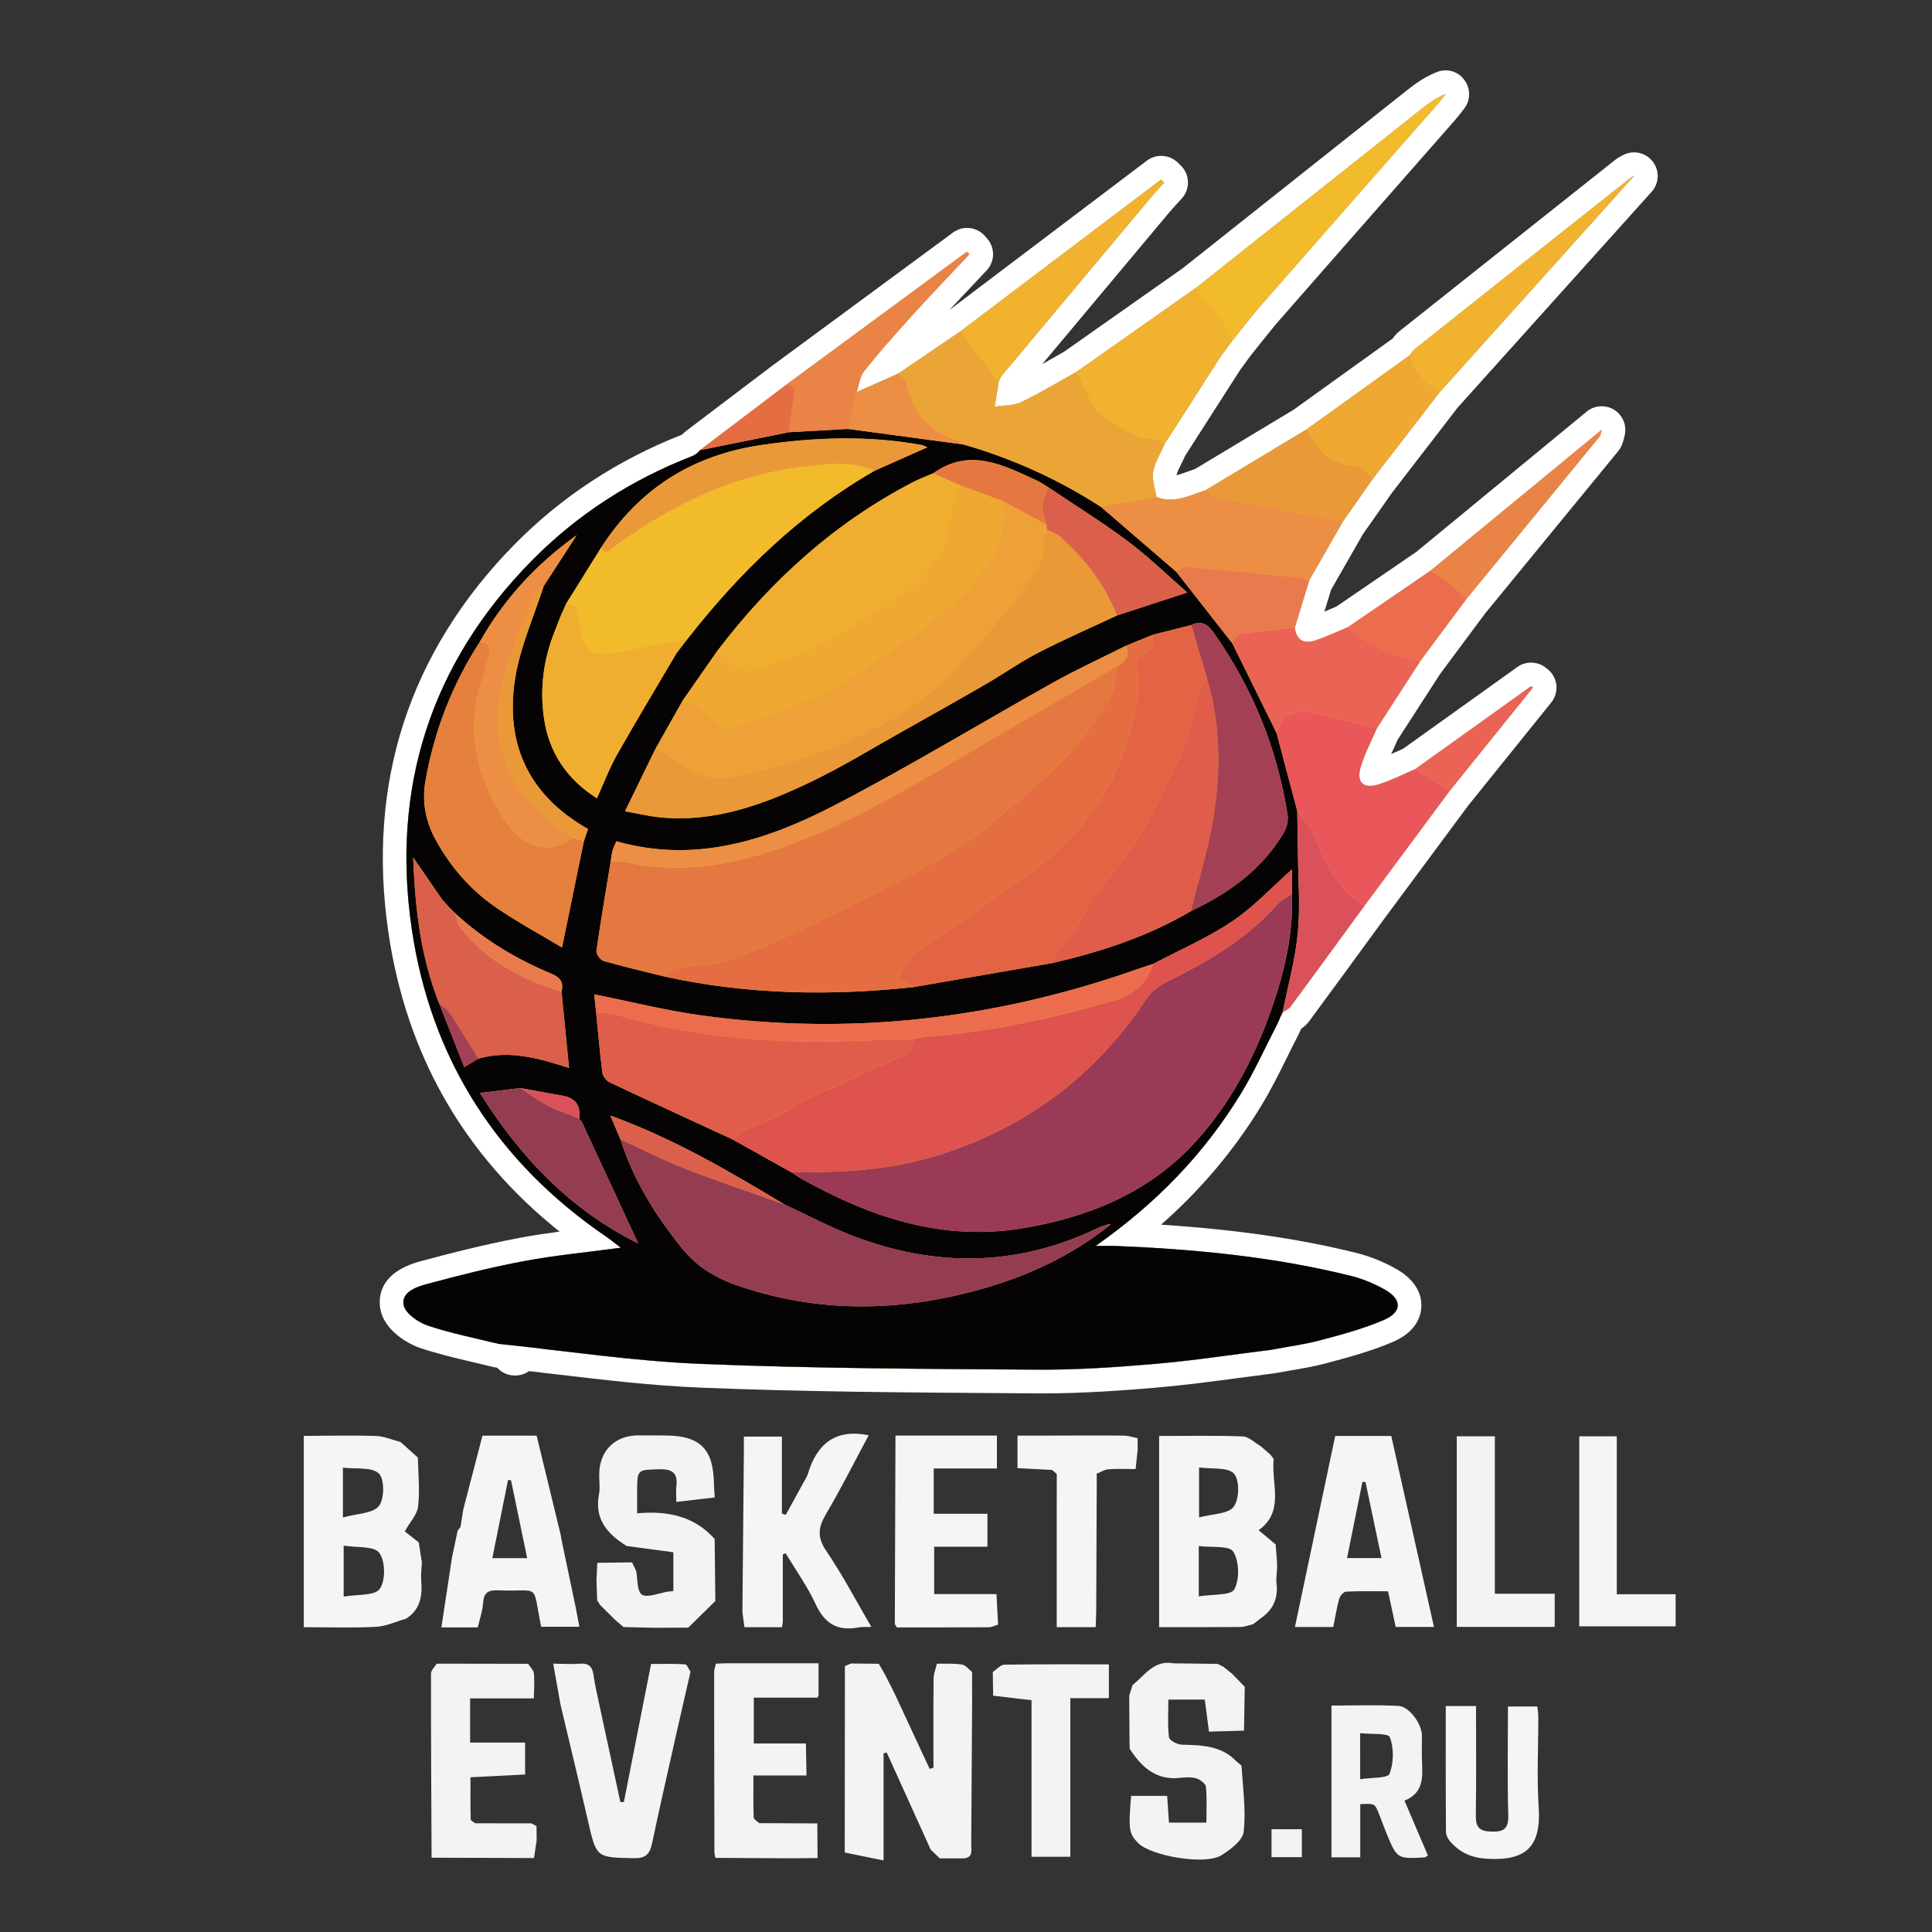 <?xml version="1.0" encoding="utf-8"?>
<!-- Generator: Adobe Illustrator 24.1.2, SVG Export Plug-In . SVG Version: 6.00 Build 0)  -->
<svg version="1.1" id="Слой_1" xmlns="http://www.w3.org/2000/svg" xmlns:xlink="http://www.w3.org/1999/xlink" x="0px" y="0px"
	 viewBox="0 0 75 75" style="enable-background:new 0 0 75 75;" xml:space="preserve">
<rect x="0" y="0" width="75" height="75" fill="#333333" stroke="none"/>
<g>
	<g>
		<g>
			<path style="fill:#F2BB2C;" d="M55.535,22.153c-1.07,0.732-2.14,1.463-3.21,2.195
				c-0.418,0.172-0.829,0.368-1.257,0.511c-0.439,0.147-0.746,0.006-0.805-0.498
				c-0.358,0.04-0.717,0.077-1.075,0.117c0.358-0.04,0.717-0.077,1.075-0.117
				c0.187-0.613,0.374-1.225,0.561-1.838c-0.148-0.035-0.294-0.087-0.444-0.103
				c0.15,0.015,0.296,0.068,0.444,0.103c0.436-0.761,0.871-1.522,1.307-2.283
				c0.385-0.549,0.77-1.098,1.155-1.647c-0.004-0.004-0.007-0.008-0.011-0.012
				c0.004,0.004,0.007,0.008,0.011,0.012c0.866-1.123,1.732-2.247,2.598-3.37
				c-0.045-0.028-0.089-0.058-0.132-0.087c0.043,0.03,0.087,0.059,0.132,0.087
				c2.527-2.811,5.053-5.621,7.55-8.398c-0.025,0.015-0.108,0.052-0.177,0.107
				c-2.785,2.208-5.568,4.418-8.35,6.63c-0.071,0.056-0.114,0.147-0.17,0.221
				c-1.338,0.961-2.676,1.923-4.014,2.884c-1.31,0.788-2.619,1.576-3.929,2.365
				c-0.618,0.203-1.218,0.53-1.901,0.266c-0.051-0.328-0.185-0.671-0.131-0.981
				c0.065-0.374,0.288-0.72,0.443-1.078l-0-0
				c0.731-1.141,1.462-2.282,2.193-3.422c0.035-0.046,0.069-0.091,0.104-0.137
				c0.044-0.06,0.087-0.12,0.131-0.18c0.039-0.054,0.078-0.107,0.117-0.161
				c0.033-0.043,0.065-0.086,0.098-0.129c0.381-0.47,0.747-0.953,1.145-1.409
				c2.265-2.588,4.538-5.17,6.807-7.755c0.112-0.127,0.212-0.264,0.318-0.397
				c-0.395,0.156-0.694,0.387-0.99,0.622c-2.887,2.29-5.774,4.581-8.66,6.872
				c-1.558,1.096-3.116,2.193-4.674,3.29c-0.716,0.397-1.417,0.826-2.155,1.178
				c-0.301,0.144-0.682,0.121-1.027,0.174c0.052-0.32,0.104-0.64,0.155-0.96
				c0.042-0.085,0.068-0.183,0.127-0.253c1.922-2.301,3.846-4.6,5.772-6.898
				c0.169-0.202,0.351-0.392,0.527-0.588c-0.04-0.039-0.079-0.078-0.119-0.117
				c-2.599,1.966-5.198,3.932-7.798,5.898v-0
				c-0.8,0.544-1.601,1.089-2.401,1.633l0,0c-0.541,0.24-1.083,0.481-1.624,0.721
				c0.094-0.275,0.123-0.602,0.293-0.816c0.583-0.732,1.205-1.434,1.834-2.128
				c0.738-0.814,1.499-1.606,2.25-2.408c-0.03-0.034-0.06-0.068-0.089-0.102
				c-2.343,1.726-4.686,3.451-7.029,5.177c-1.11,0.841-2.22,1.682-3.33,2.523
				c0-0,0.001-0.001,0.001-0.001c0,0-0.013,0.01-0.013,0.01
				c0.001-0,0.003-0.001,0.004-0.001c-0.035,0.037-0.07,0.075-0.105,0.112
				c-0.063,0.039-0.122,0.088-0.19,0.115c-2.368,0.919-4.463,2.261-6.246,4.073
				c-3.921,3.985-5.449,8.818-4.648,14.278c0.739,5.039,3.308,9.064,7.557,11.957
				c0.161,0.109,0.31,0.236,0.558,0.425c-1.349,0.182-2.564,0.296-3.759,0.52
				c-1.272,0.239-2.532,0.556-3.783,0.894c-0.404,0.109-0.989,0.317-0.886,0.814
				c0.066,0.321,0.557,0.666,0.928,0.791c0.901,0.304,1.843,0.487,2.769,0.718
				c2.618,0.268,5.231,0.667,7.856,0.774c4.335,0.178,8.677,0.193,13.016,0.223
				c1.525,0.011,3.055-0.09,4.576-0.221c1.514-0.13,3.019-0.362,4.528-0.549
				c0.638-0.121,1.285-0.204,1.911-0.371c0.828-0.221,1.665-0.446,2.451-0.78
				c0.734-0.312,0.736-0.802,0.048-1.19c-0.411-0.232-0.865-0.419-1.322-0.532
				c-2.996-0.742-6.051-1.034-9.127-1.159c-0.207-0.008-0.414-0.001-0.768-0.001
				c2.377-1.67,4.217-3.59,5.631-5.899c0.535-0.874,0.955-1.819,1.428-2.731
				c0.032-0.074,0.065-0.147,0.098-0.221c0,0-0.01,0.012-0.01,0.012
				c0.039-0.08,0.077-0.159,0.116-0.239c0.1-0.066,0.227-0.112,0.294-0.203
				c0.958-1.298,1.909-2.603,2.861-3.906c1.108-1.494,2.216-2.987,3.323-4.481
				c1.077-1.337,2.154-2.673,3.231-4.01c-0.023-0.017-0.045-0.035-0.068-0.052
				c-1.502,1.075-3.005,2.15-4.507,3.224c-0.47,0.2-0.929,0.438-1.414,0.589
				c-0.592,0.184-0.869-0.072-0.699-0.665c0.151-0.524,0.418-1.014,0.633-1.519
				c0.565-0.874,1.129-1.749,1.694-2.623c0.597-0.803,1.194-1.606,1.791-2.409
				c1.722-2.098,3.444-4.196,5.163-6.296c0.043-0.053,0.045-0.139,0.08-0.256
				c-2.249,1.852-4.447,3.661-6.645,5.471H55.535z M55.614,15.037
				c-0.015-0.011-0.03-0.023-0.045-0.034
				C55.584,15.014,55.599,15.026,55.614,15.037z M55.321,14.79
				c-0.056-0.054-0.109-0.11-0.158-0.168
				C55.212,14.68,55.265,14.736,55.321,14.79z M50.375,32.286
				c-0.005-0.267-0.01-0.534-0.014-0.801c0,0,0,0,0,0
				C50.365,31.752,50.37,32.019,50.375,32.286z M43.05,47.585L43.05,47.585
				c-0.018-0.017-0.035-0.035-0.052-0.053
				C43.015,47.55,43.033,47.568,43.05,47.585L43.05,47.585z M30.716,45.505
				c-0.759-0.424-1.517-0.848-2.276-1.273c-0.399-0.184-0.798-0.368-1.197-0.552
				c-0.798-0.368-1.595-0.736-2.391-1.108c0.796,0.372,1.594,0.74,2.391,1.108
				c0.399,0.184,0.798,0.368,1.197,0.552c0.759,0.424,1.517,0.848,2.276,1.273
				c0.128,0.082,0.252,0.171,0.384,0.245C30.968,45.677,30.844,45.587,30.716,45.505
				z M17.655,35.444c-0.06-0.061-0.121-0.121-0.181-0.182
				c0.06,0.061,0.121,0.121,0.181,0.182c0.638,0.591,1.334,1.092,2.073,1.523
				C18.989,36.536,18.294,36.035,17.655,35.444z M37.287,18.842
				c0.535,0.196,1.07,0.391,1.605,0.587c0.573,0.306,1.146,0.612,1.719,0.918
				c0.002,0.009,0.004,0.019,0.005,0.028c-0.002-0.009-0.004-0.019-0.006-0.028
				c-0.573-0.306-1.146-0.612-1.719-0.918c0.123,0.602,0.066,1.132-0.105,1.617
				c0.171-0.484,0.228-1.014,0.105-1.616C38.357,19.234,37.822,19.038,37.287,18.842
				c-0.026,0.068-0.057,0.136-0.089,0.204c0.032-0.068,0.063-0.136,0.089-0.204
				H37.287z M43.299,26.323c-0.014,0.105-0.03,0.21-0.051,0.311
				C43.269,26.533,43.285,26.428,43.299,26.323c0.021-0.158,0.04-0.318,0.072-0.469
				c0,0,0-0,0-0C43.339,26.005,43.32,26.165,43.299,26.323z
				 M26.505,27.191c-0.353,0.626-0.706,1.252-1.059,1.877
				c0.353-0.626,0.706-1.252,1.059-1.877c0.446-0.64,0.893-1.28,1.339-1.919
				C27.398,25.912,26.951,26.552,26.505,27.191z M37.038,19.399
				c0.027-0.069,0.059-0.138,0.091-0.207C37.096,19.261,37.065,19.33,37.038,19.399
				c-0.043,0.112-0.075,0.224-0.081,0.337
				C36.963,19.623,36.994,19.511,37.038,19.399z M26.658,24.841
				c-0.053,0.069-0.107,0.138-0.16,0.208c0.053-0.069,0.107-0.138,0.16-0.208
				c0.383-0.492,0.777-0.971,1.183-1.437C27.435,23.87,27.041,24.349,26.658,24.841z
				 M22.72,32.499c-0.015,0.043-0.029,0.086-0.044,0.128
				C22.691,32.585,22.705,32.542,22.72,32.499z M22.326,23.566
				c0.021,0.023,0.038,0.049,0.053,0.077
				C22.364,23.615,22.347,23.59,22.326,23.566z M44.387,38.128
				c0.036-0.044,0.07-0.089,0.102-0.137C44.456,38.038,44.422,38.084,44.387,38.128
				z M44.514,37.953c0.099-0.155,0.181-0.331,0.245-0.532
				c0,0,0-0,0-0C44.695,37.622,44.614,37.798,44.514,37.953z
				 M46.869,24.291c0.048,0.036,0.094,0.081,0.14,0.134
				C46.963,24.372,46.916,24.327,46.869,24.291z M46.441,24.195
				c0.001-0,0.002-0,0.003-0
				C46.443,24.195,46.442,24.195,46.441,24.195z M46.559,24.182
				c0.095-0,0.18,0.025,0.261,0.076
				C46.739,24.208,46.654,24.182,46.559,24.182z M44.756,24.639
				c-0.347,0.141-0.694,0.283-1.041,0.424c0.347-0.141,0.694-0.283,1.041-0.424
				c0.301-0.076,0.602-0.152,0.903-0.228C45.358,24.487,45.057,24.563,44.756,24.639z
				 M36.227,18.374l-0,0c0.134-0.096,0.267-0.176,0.399-0.243
				C36.494,18.198,36.361,18.278,36.227,18.374z M36.974,17.986
				c0.068-0.023,0.136-0.043,0.204-0.059
				C37.11,17.943,37.042,17.963,36.974,17.986z M35.832,18.538
				c0.113-0.047,0.227-0.093,0.339-0.141
				C36.059,18.445,35.945,18.491,35.832,18.538z M21.979,23.434c-0,0-0,0-0,0
				c0.328-0.526,0.656-1.052,0.984-1.578C22.636,22.382,22.308,22.908,21.979,23.434z
				 M22.466,43.42c-0-0-0-0-0-0
				c-0,0,0.02,0.001,0.02,0.001L22.466,43.42z M49.558,28.457
				c0.252,0.949,0.503,1.899,0.755,2.848c-0.252-0.949-0.503-1.898-0.755-2.848
				c-0.573-1.162-1.146-2.324-1.719-3.485c-0.725-0.925-1.45-1.85-2.175-2.775l0,0
				c0.725,0.925,1.45,1.85,2.175,2.775
				C48.412,26.133,48.985,27.295,49.558,28.457z M37.403,17.255
				c0.348,0.1,0.691,0.212,1.031,0.329c-0.34-0.118-0.683-0.229-1.031-0.329
				c-1.493-0.201-2.987-0.403-4.48-0.604
				C34.416,16.852,35.91,17.053,37.403,17.255z M18.623,24.922
				c0.305-0.54,0.645-1.049,1.018-1.529c-0.373,0.48-0.713,0.989-1.017,1.529
				c-0.469,0.724-0.866,1.476-1.192,2.256
				C17.758,26.398,18.154,25.646,18.623,24.922z M20.159,22.769
				c-0.083,0.094-0.165,0.189-0.245,0.285
				C19.995,22.958,20.076,22.863,20.159,22.769z M18.344,41.233
				c-0.044,0.026-0.091,0.055-0.145,0.087
				C18.253,41.288,18.3,41.259,18.344,41.233
				c0.087-0.053,0.16-0.096,0.232-0.139c0.377-0.108,0.748-0.149,1.116-0.144
				c-0.368-0.006-0.739,0.035-1.116,0.144
				C18.503,41.137,18.431,41.181,18.344,41.233z"/>
			<path style="fill:#FFFFFF;" d="M56.119,3.65c-0.106,0.132-0.206,0.269-0.318,0.397
				c-2.269,2.585-4.542,5.166-6.807,7.755c-0.398,0.455-0.764,0.938-1.145,1.409
				c-0.033,0.043-0.065,0.086-0.098,0.129c-0.039,0.053-0.078,0.107-0.117,0.161
				c-0.044,0.06-0.087,0.12-0.131,0.18c-0.035,0.046-0.069,0.091-0.104,0.137
				c-0.731,1.141-1.462,2.282-2.193,3.422l0,0
				c-0.155,0.358-0.379,0.704-0.443,1.078c-0.054,0.31,0.08,0.653,0.131,0.981
				c0.182,0.07,0.358,0.099,0.53,0.099c0.474,0,0.918-0.216,1.371-0.364
				c1.31-0.788,2.619-1.576,3.929-2.365c1.338-0.961,2.676-1.923,4.014-2.884
				c0.056-0.075,0.099-0.165,0.17-0.221c2.781-2.212,5.565-4.422,8.35-6.63
				c0.069-0.055,0.152-0.092,0.177-0.107c-2.496,2.777-5.023,5.587-7.55,8.398
				c-0.007-0.004-0.014-0.009-0.021-0.013c-0.036-0.023-0.072-0.047-0.107-0.071
				c-0.001-0.001-0.003-0.002-0.004-0.003c0.001,0.001,0.003,0.002,0.004,0.003
				c0.035,0.024,0.071,0.048,0.107,0.071c0.007,0.005,0.014,0.009,0.021,0.013
				c-0.866,1.123-1.732,2.247-2.598,3.37c-0.004-0.004-0.007-0.008-0.011-0.012
				c0.004,0.004,0.007,0.008,0.011,0.012c-0.385,0.549-0.77,1.098-1.155,1.647
				c-0.436,0.761-0.872,1.522-1.307,2.283c-0.148-0.035-0.294-0.087-0.444-0.103
				c0.15,0.015,0.296,0.068,0.444,0.103c-0.187,0.613-0.374,1.225-0.561,1.838
				c-0.358,0.04-0.717,0.077-1.075,0.117c0.358-0.04,0.717-0.077,1.075-0.117
				c0.044,0.38,0.229,0.553,0.505,0.553c0.091,0,0.191-0.019,0.299-0.055
				c0.428-0.143,0.839-0.339,1.257-0.511c1.07-0.732,2.14-1.463,3.21-2.195
				h0c2.198-1.81,4.396-3.619,6.645-5.471
				c-0.035,0.117-0.037,0.203-0.08,0.256c-1.719,2.101-3.441,4.198-5.163,6.296
				c-0.597,0.803-1.194,1.606-1.791,2.409c-0.565,0.874-1.129,1.749-1.694,2.623
				c-0.216,0.505-0.483,0.995-0.633,1.519c-0.134,0.466,0.008,0.724,0.363,0.724
				c0.097,0,0.209-0.019,0.336-0.059c0.486-0.151,0.944-0.389,1.414-0.589
				c1.502-1.075,3.005-2.15,4.507-3.224c0.023,0.017,0.045,0.035,0.068,0.052
				c-1.077,1.337-2.154,2.673-3.231,4.01c-1.108,1.494-2.216,2.987-3.323,4.481
				c-0.952,1.303-1.902,2.608-2.861,3.906c-0.067,0.091-0.194,0.137-0.294,0.203
				c-0.039,0.08-0.077,0.159-0.116,0.239c0,0,0.01-0.012,0.01-0.012
				c-0.033,0.074-0.065,0.147-0.098,0.221c-0.473,0.912-0.893,1.857-1.428,2.731
				c-1.414,2.309-3.254,4.23-5.631,5.899c0.225,0,0.39-0.003,0.534-0.003
				c0.083,0,0.158,0.001,0.234,0.004c3.076,0.125,6.131,0.417,9.127,1.159
				c0.458,0.113,0.911,0.3,1.322,0.532c0.689,0.388,0.686,0.878-0.048,1.19
				c-0.786,0.335-1.622,0.56-2.451,0.78c-0.625,0.166-1.273,0.25-1.911,0.371
				c-1.509,0.187-3.014,0.419-4.528,0.549c-1.447,0.124-2.902,0.222-4.353,0.222
				c-0.074,0-0.149-0-0.223-0.001c-4.339-0.03-8.682-0.045-13.016-0.223
				c-2.625-0.108-5.237-0.506-7.856-0.774c-0.926-0.232-1.868-0.414-2.769-0.718
				c-0.371-0.125-0.861-0.47-0.928-0.791c-0.103-0.497,0.482-0.705,0.886-0.814
				c1.251-0.338,2.51-0.655,3.783-0.894c1.195-0.224,2.411-0.339,3.759-0.52
				c-0.247-0.189-0.397-0.315-0.558-0.425c-4.248-2.893-6.818-6.918-7.557-11.957
				c-0.801-5.46,0.727-10.293,4.648-14.278c1.783-1.812,3.878-3.154,6.246-4.073
				c0.068-0.026,0.127-0.076,0.19-0.115c0.035-0.037,0.07-0.075,0.105-0.112
				c-0.001,0-0.003,0.001-0.004,0.001c-0-0,0.013-0.01,0.013-0.01
				c-0,0-0.001,0.001-0.001,0.001c1.11-0.841,2.22-1.682,3.33-2.523
				c2.343-1.726,4.686-3.451,7.029-5.177c0.03,0.034,0.06,0.068,0.089,0.102
				c-0.751,0.802-1.512,1.594-2.25,2.408c-0.629,0.694-1.25,1.396-1.834,2.128
				c-0.17,0.214-0.199,0.541-0.293,0.816c0.541-0.24,1.083-0.481,1.624-0.721
				c0.8-0.544,1.601-1.089,2.401-1.633v0
				c2.599-1.966,5.198-3.932,7.798-5.898c0.04,0.039,0.079,0.078,0.119,0.117
				c-0.176,0.196-0.358,0.386-0.527,0.588c-1.926,2.298-3.85,4.597-5.772,6.898
				c-0.059,0.071-0.086,0.168-0.127,0.253c-0.052,0.32-0.104,0.64-0.155,0.96
				c0.345-0.053,0.725-0.03,1.027-0.174c0.738-0.352,1.439-0.78,2.155-1.178
				c1.558-1.097,3.116-2.193,4.674-3.29c2.887-2.291,5.773-4.582,8.66-6.872
				C55.425,4.037,55.724,3.806,56.119,3.65 M55.321,14.79
				c-0.056-0.054-0.109-0.11-0.158-0.168
				C55.212,14.68,55.265,14.736,55.321,14.79 M55.614,15.037
				c-0.015-0.011-0.03-0.023-0.045-0.034
				C55.584,15.014,55.599,15.026,55.614,15.037 M33.876,16.779
				c1.176,0.158,2.352,0.317,3.527,0.475c0.059,0.017,0.118,0.034,0.176,0.052
				c0.288,0.086,0.572,0.18,0.855,0.278c-0.283-0.098-0.567-0.191-0.855-0.278
				c-0.059-0.018-0.117-0.035-0.176-0.052
				C36.227,17.096,35.052,16.938,33.876,16.779
				c-0.318-0.043-0.635-0.086-0.953-0.128
				C33.241,16.694,33.558,16.736,33.876,16.779 M36.974,17.986
				c0.068-0.023,0.136-0.043,0.204-0.059
				C37.11,17.943,37.042,17.963,36.974,17.986 M36.613,18.137
				c-0.128,0.066-0.257,0.144-0.387,0.237v0
				C36.356,18.281,36.485,18.203,36.613,18.137
				c0.004-0.002,0.008-0.004,0.012-0.006C36.622,18.133,36.617,18.135,36.613,18.137
				 M36.172,18.397c-0.113,0.048-0.226,0.094-0.339,0.141
				C35.945,18.491,36.059,18.445,36.172,18.397 M37.198,19.047
				c0.032-0.068,0.063-0.136,0.089-0.204c0.535,0.196,1.07,0.391,1.605,0.587
				c0.123,0.602,0.066,1.132-0.105,1.616c0.171-0.484,0.228-1.014,0.105-1.617
				c0.573,0.306,1.146,0.612,1.719,0.918c0.002,0.009,0.004,0.019,0.006,0.028
				c-0.002-0.009-0.004-0.019-0.005-0.028c-0.573-0.306-1.146-0.612-1.719-0.918
				c-0.535-0.195-1.07-0.391-1.605-0.587h-0
				C37.261,18.911,37.23,18.979,37.198,19.047 M37.127,19.195
				c-0.032,0.068-0.063,0.136-0.09,0.204c-0.043,0.112-0.075,0.224-0.081,0.337
				c0.006-0.114,0.037-0.226,0.081-0.337C37.064,19.331,37.095,19.263,37.127,19.195
				c0.001-0.001,0.001-0.002,0.002-0.003C37.128,19.193,37.128,19.194,37.127,19.195
				 M21.979,23.434c0,0,0,0,0,0c0.328-0.526,0.656-1.052,0.984-1.578
				C22.636,22.382,22.308,22.908,21.979,23.434 M50.313,31.305
				c-0.252-0.949-0.503-1.898-0.755-2.848c-0.573-1.162-1.146-2.323-1.719-3.485
				c-0.725-0.925-1.45-1.85-2.175-2.775c0.725,0.925,1.45,1.85,2.175,2.775
				c0.573,1.162,1.146,2.324,1.719,3.485
				C49.81,29.406,50.061,30.355,50.313,31.305 M19.914,23.054
				c0.08-0.096,0.162-0.191,0.245-0.285
				C20.076,22.863,19.995,22.958,19.914,23.054 M19.641,23.393
				c-0.092,0.118-0.181,0.238-0.269,0.359c-0.269,0.373-0.519,0.763-0.749,1.17
				c-0.469,0.724-0.866,1.476-1.192,2.256c0.327-0.78,0.723-1.532,1.192-2.256
				c0.23-0.407,0.48-0.797,0.749-1.17
				C19.46,23.631,19.549,23.511,19.641,23.393 M27.748,23.511
				c-0.011,0.013-0.022,0.026-0.034,0.039c-0.361,0.42-0.713,0.85-1.056,1.29
				c-0.053,0.069-0.107,0.138-0.16,0.208c0.053-0.069,0.107-0.139,0.16-0.208
				c0.343-0.44,0.695-0.871,1.056-1.29
				C27.725,23.537,27.736,23.524,27.748,23.511
				c0.031-0.036,0.062-0.072,0.093-0.107
				C27.81,23.44,27.779,23.475,27.748,23.511 M22.379,23.644
				c-0.015-0.028-0.033-0.054-0.053-0.077C22.347,23.59,22.364,23.615,22.379,23.644
				 M46.559,24.182c0.001-0,0.001-0,0.002-0
				c0.094,0,0.179,0.026,0.26,0.076c-0.081-0.05-0.166-0.076-0.26-0.076
				C46.56,24.182,46.56,24.182,46.559,24.182 M46.444,24.195
				c-0.001,0-0.002,0-0.003,0
				C46.442,24.195,46.443,24.195,46.444,24.195 M47.008,24.426
				c-0.046-0.053-0.092-0.098-0.14-0.134
				C46.916,24.327,46.963,24.372,47.008,24.426 M43.715,25.064
				c0.347-0.141,0.694-0.283,1.041-0.424c0.301-0.076,0.602-0.152,0.903-0.228
				c-0.301,0.076-0.602,0.152-0.903,0.228
				C44.409,24.781,44.062,24.922,43.715,25.064 M25.59,28.813
				c-0.048,0.085-0.096,0.17-0.144,0.255
				C25.494,28.984,25.542,28.898,25.59,28.813
				c0.305-0.541,0.61-1.081,0.915-1.622c0.446-0.64,0.893-1.28,1.339-1.919
				c-0.446,0.64-0.893,1.28-1.339,1.919C26.2,27.732,25.895,28.273,25.59,28.813
				 M43.299,26.323c-0.014,0.105-0.03,0.21-0.051,0.311
				C43.269,26.533,43.285,26.428,43.299,26.323
				c0.021-0.158,0.04-0.318,0.072-0.469c-0,0-0,0-0,0
				C43.339,26.005,43.32,26.165,43.299,26.323 M50.361,31.494
				c0.004,0.254,0.009,0.509,0.014,0.763c0,0.01,0,0.019,0.001,0.029
				c-0-0.01-0-0.019-0.001-0.029
				C50.37,32.002,50.365,31.748,50.361,31.494
				c-0-0.003-0-0.006-0-0.009c0,0,0,0,0,0
				C50.361,31.488,50.361,31.491,50.361,31.494 M22.676,32.627
				c0.015-0.042,0.029-0.085,0.044-0.128C22.705,32.542,22.691,32.585,22.676,32.627
				 M19.728,36.967c-0.739-0.431-1.434-0.932-2.073-1.523
				c-0.06-0.061-0.121-0.121-0.181-0.182c0.06,0.061,0.121,0.121,0.181,0.182
				C18.294,36.035,18.989,36.536,19.728,36.967 M44.571,37.859
				c-0.018,0.032-0.037,0.064-0.057,0.095
				C44.534,37.923,44.553,37.891,44.571,37.859
				c0.074-0.131,0.137-0.276,0.188-0.437c-0,0-0,0-0,0
				C44.708,37.582,44.645,37.728,44.571,37.859 M44.387,38.128
				c0.036-0.044,0.07-0.089,0.102-0.137
				C44.456,38.038,44.422,38.084,44.387,38.128 M19.624,40.95L19.624,40.95
				c-0.014,0-0.028,0-0.041,0c-0.123,0.001-0.246,0.008-0.369,0.021
				c-0.211,0.022-0.423,0.062-0.638,0.123c-0.072,0.043-0.144,0.087-0.232,0.139
				c-0.044,0.026-0.091,0.055-0.145,0.087c0.053-0.032,0.101-0.061,0.145-0.087
				c0.087-0.053,0.16-0.096,0.232-0.139c0.214-0.062,0.427-0.101,0.638-0.123
				c0.124-0.013,0.247-0.019,0.369-0.021
				C19.596,40.95,19.61,40.95,19.624,40.95c0.001,0,0.002,0,0.002,0
				c0.022,0,0.043,0,0.065,0.001c-0.022-0-0.043-0.001-0.065-0.001
				C19.625,40.95,19.625,40.95,19.624,40.95L19.624,40.95 M27.318,43.715
				c0.374,0.173,0.748,0.345,1.122,0.518c0.759,0.424,1.517,0.848,2.276,1.273
				c0.118,0.076,0.233,0.158,0.354,0.228c0.01,0.006,0.02,0.012,0.03,0.017
				c-0.01-0.006-0.02-0.011-0.03-0.017c-0.121-0.071-0.236-0.152-0.354-0.228
				c-0.759-0.424-1.517-0.848-2.276-1.273
				C28.066,44.06,27.692,43.888,27.318,43.715
				c-0.025-0.012-0.05-0.023-0.075-0.035c-0.798-0.368-1.595-0.736-2.391-1.108
				c0.796,0.372,1.594,0.74,2.391,1.108C27.268,43.692,27.293,43.703,27.318,43.715
				 M22.486,43.421c0,0,0,0,0,0l0.001,0
				c0,0-0-0-0.001-0L22.486,43.421
				c-0.004-0-0.019-0.001-0.019-0.001c0,0,0,0,0,0
				L22.486,43.421 M43.05,47.585c-0.018-0.017-0.035-0.035-0.052-0.053
				C43.016,47.55,43.033,47.568,43.05,47.585 M56.119,2.731
				c-0.113,0-0.227,0.021-0.337,0.064c-0.537,0.212-0.934,0.527-1.223,0.757
				c-2.243,1.78-4.486,3.56-6.729,5.34l-1.91,1.516
				c-1.537,1.082-3.075,2.164-4.612,3.246c-0.198,0.11-0.395,0.223-0.586,0.332
				c-0.088,0.05-0.176,0.1-0.262,0.15c1.527-1.827,3.143-3.759,4.915-5.872
				c0.102-0.122,0.213-0.243,0.331-0.372c0.058-0.064,0.117-0.128,0.175-0.192
				c0.328-0.365,0.312-0.923-0.037-1.268l-0.118-0.116
				c-0.178-0.176-0.413-0.266-0.649-0.266c-0.194-0-0.389,0.061-0.553,0.185
				l-7.671,5.802c0.255-0.273,0.512-0.544,0.763-0.811
				c0.229-0.243,0.458-0.485,0.686-0.729c0.324-0.345,0.332-0.88,0.019-1.235
				l-0.089-0.102C38.051,8.955,37.797,8.848,37.541,8.848
				c-0.19,0-0.381,0.059-0.545,0.179l-3.514,2.589l-3.514,2.589
				c-0.003,0.002-0.007,0.005-0.01,0.007l-3.311,2.509
				c-0.009,0.007-0.019,0.014-0.028,0.021c-0.052,0.041-0.099,0.085-0.139,0.13
				c-2.497,0.979-4.684,2.412-6.502,4.259c-2.044,2.077-3.496,4.415-4.314,6.948
				c-0.811,2.51-1.009,5.238-0.588,8.108c0.697,4.754,2.931,8.657,6.647,11.624
				c-0.523,0.07-1.037,0.146-1.552,0.243c-1.41,0.265-2.8,0.625-3.853,0.91
				c-1.655,0.447-1.632,1.469-1.546,1.887c0.168,0.814,1.077,1.321,1.533,1.476
				c0.684,0.231,1.38,0.394,2.053,0.551c0.259,0.061,0.527,0.123,0.786,0.188
				c0.043,0.011,0.086,0.018,0.129,0.023c0.805,0.082,1.626,0.179,2.42,0.273
				c1.792,0.211,3.646,0.43,5.492,0.505c3.972,0.163,8.008,0.19,11.911,0.216
				l1.136,0.008c0.076,0.001,0.153,0.001,0.229,0.001
				c1.606,0,3.212-0.12,4.432-0.225c1.073-0.092,2.149-0.235,3.189-0.374
				c0.451-0.06,0.916-0.122,1.373-0.179c0.019-0.002,0.039-0.005,0.058-0.009
				c0.188-0.036,0.375-0.068,0.574-0.101c0.457-0.078,0.929-0.158,1.402-0.284
				c0.803-0.214,1.712-0.456,2.574-0.823c0.926-0.394,1.096-1.016,1.114-1.352
				c0.019-0.338-0.083-0.981-0.975-1.484c-0.495-0.279-1.032-0.495-1.553-0.624
				c-2.228-0.552-4.669-0.906-7.577-1.095c1.549-1.363,2.828-2.88,3.876-4.593
				c0.389-0.636,0.717-1.299,1.034-1.94c0.139-0.28,0.282-0.57,0.426-0.848
				c0.009-0.017,0.017-0.034,0.025-0.051l0.077-0.174
				c0.102-0.069,0.218-0.164,0.319-0.301c0.775-1.05,1.557-2.121,2.314-3.157
				l0.548-0.75l3.31-4.463l1.604-1.99l1.615-2.005
				c0.155-0.193,0.226-0.44,0.197-0.686c-0.03-0.246-0.157-0.469-0.354-0.62
				l-0.034-0.026l-0.034-0.026c-0.165-0.126-0.361-0.189-0.559-0.189
				c-0.187-0-0.375,0.057-0.535,0.172l-4.426,3.167
				c-0.122,0.053-0.241,0.107-0.357,0.16c-0.038,0.017-0.076,0.034-0.114,0.051
				c0.023-0.051,0.047-0.102,0.071-0.154c0.062-0.134,0.125-0.271,0.187-0.412
				l0.436-0.675l1.2-1.858l1.76-2.367l0.578-0.704
				c1.499-1.827,3.05-3.716,4.572-5.576c0.167-0.204,0.213-0.416,0.238-0.529
				c0.004-0.018,0.008-0.037,0.011-0.046c0.116-0.387-0.036-0.805-0.372-1.028
				c-0.155-0.103-0.332-0.153-0.508-0.153c-0.208-0-0.415,0.07-0.584,0.21
				l-4.242,3.493l-2.371,1.952l-2.491,1.703l-0.607,0.415
				c-0.102,0.043-0.203,0.086-0.305,0.13c-0.056,0.024-0.111,0.048-0.165,0.071
				l0.158-0.516l0.101-0.331l1.235-2.157l1.119-1.595l2.564-3.326l3.92-4.361
				l3.606-4.011c0.304-0.338,0.315-0.846,0.027-1.197
				c-0.18-0.219-0.443-0.336-0.711-0.336c-0.153-0-0.307,0.038-0.448,0.117
				l-0.003,0.002c-0.057,0.03-0.175,0.091-0.297,0.187
				c-3.261,2.586-5.914,4.693-8.351,6.631c-0.124,0.098-0.208,0.205-0.267,0.289
				l-3.851,2.767l-3.812,2.294c-0.085,0.029-0.167,0.059-0.246,0.088
				c-0.171,0.063-0.337,0.123-0.486,0.16c0.03-0.126,0.114-0.295,0.202-0.472
				c0.047-0.094,0.095-0.191,0.141-0.294l1.674-2.613l0.461-0.719l0.081-0.107
				c0.004-0.006,0.008-0.011,0.012-0.017l0.065-0.09l0.065-0.09l0.11-0.151
				l0.021-0.028l0.063-0.083c0.119-0.148,0.237-0.296,0.355-0.445
				c0.258-0.325,0.501-0.632,0.759-0.926c1.518-1.735,3.066-3.496,4.562-5.199
				c0.748-0.851,1.497-1.703,2.244-2.555c0.094-0.108,0.179-0.216,0.253-0.312
				c0.031-0.039,0.061-0.079,0.092-0.118c0.26-0.325,0.268-0.785,0.02-1.119
				C56.68,2.864,56.404,2.731,56.119,2.731L56.119,2.731z"/>
		</g>
		<g>
			<path style="fill:#F2BB2C;" d="M20.005,52.479c-0-0-0.013-0-0.013-0
				S20.006,52.479,20.005,52.479z"/>
			<path style="fill:#FFFFFF;" d="M19.992,52.479c0,0,0.013,0,0.013,0
				c0,0-0,0-0.001,0
				C20.002,52.479,19.992,52.479,19.992,52.479 M19.992,51.56
				c-0.498,0-0.913,0.398-0.924,0.897c-0.012,0.503,0.378,0.922,0.881,0.939
				c0,0,0.043,0.001,0.056,0.001c0.424,0,0.794-0.29,0.894-0.703
				c0.1-0.414-0.097-0.842-0.476-1.035c-0.192-0.098-0.363-0.1-0.419-0.1
				C19.999,51.56,19.996,51.56,19.992,51.56L19.992,51.56z"/>
		</g>
	</g>
	<path style="fill:#050303;" d="M19.368,52.173c-0.926-0.232-1.868-0.414-2.769-0.718
		c-0.371-0.125-0.861-0.47-0.928-0.791c-0.103-0.497,0.482-0.705,0.886-0.814
		c1.251-0.338,2.51-0.655,3.783-0.894c1.195-0.224,2.411-0.339,3.759-0.52
		c-0.247-0.189-0.397-0.316-0.558-0.425c-4.248-2.893-6.818-6.918-7.557-11.957
		c-0.801-5.46,0.727-10.293,4.648-14.278c1.783-1.812,3.878-3.154,6.246-4.073
		c0.068-0.026,0.127-0.076,0.19-0.115c0.038-0.04,0.076-0.081,0.114-0.121
		c0,0-0.013,0.01-0.013,0.01c1.15-0.233,2.301-0.465,3.451-0.698
		c0.767-0.043,1.534-0.085,2.301-0.128c1.493,0.201,2.987,0.403,4.48,0.604
		c1.896,0.544,3.674,1.349,5.332,2.419c0.976,0.841,1.953,1.682,2.929,2.523
		c0.725,0.925,1.45,1.85,2.175,2.775c0.573,1.162,1.146,2.324,1.719,3.485
		c0.268,1.009,0.535,2.018,0.803,3.027c0.009,0.534,0.021,1.068,0.025,1.602
		c0.009,1.042,0.095,2.092-0.003,3.123c-0.099,1.036-0.384,2.054-0.587,3.08
		c0,0,0.004-0.005,0.004-0.005c-0.039,0.081-0.078,0.161-0.117,0.242
		c0,0,0.01-0.012,0.01-0.012c-0.033,0.074-0.065,0.147-0.098,0.221
		c-0.473,0.912-0.893,1.857-1.428,2.731c-1.414,2.309-3.254,4.23-5.631,5.899
		c0.354,0,0.561-0.007,0.768,0.001c3.076,0.125,6.131,0.417,9.127,1.159
		c0.458,0.113,0.911,0.3,1.322,0.532c0.689,0.388,0.686,0.878-0.048,1.19
		c-0.786,0.335-1.622,0.56-2.451,0.78c-0.625,0.166-1.273,0.25-1.911,0.371
		c-1.509,0.187-3.014,0.419-4.528,0.549c-1.521,0.131-3.051,0.232-4.576,0.221
		c-4.339-0.03-8.682-0.045-13.016-0.223
		C24.599,52.84,21.986,52.441,19.368,52.173z M22.466,43.42l0.02,0.001
		c0.062-0.492-0.138-0.795-0.637-0.884c-0.552-0.098-1.103-0.199-1.654-0.299
		c-0.476,0.058-0.953,0.116-1.565,0.19c1.623,2.589,3.569,4.56,6.147,5.844
		c-0.744-1.605-1.47-3.169-2.196-4.733C22.543,43.5,22.505,43.46,22.466,43.42z
		 M40.696,18.917c-0.14-0.084-0.273-0.182-0.42-0.25
		c-1.312-0.603-2.619-1.315-4.049-0.293c-0.261,0.113-0.53,0.21-0.782,0.341
		c-3.052,1.584-5.531,3.833-7.601,6.557c-0.446,0.64-0.893,1.28-1.339,1.919
		c-0.353,0.626-0.706,1.252-1.059,1.877c-0.378,0.774-0.755,1.548-1.183,2.425
		c0.53,0.095,0.916,0.189,1.307,0.23c2.105,0.223,4.017-0.468,5.858-1.348
		c1.273-0.608,2.481-1.354,3.715-2.045c1.048-0.587,2.095-1.175,3.134-1.777
		c0.687-0.398,1.34-0.861,2.044-1.224c0.995-0.513,2.023-0.961,3.037-1.436
		c0.872-0.285,1.744-0.569,2.732-0.892c-0.812-0.707-1.519-1.4-2.306-1.988
		C42.789,20.269,41.729,19.612,40.696,18.917z M21.102,22.759
		c0.428-0.661,0.856-1.322,1.284-1.982c-1.567,1.117-2.827,2.487-3.763,4.145
		c-1.072,1.654-1.767,3.458-2.107,5.395c-0.139,0.792-0.003,1.553,0.388,2.27
		c0.577,1.059,1.352,1.951,2.336,2.631c0.818,0.564,1.699,1.036,2.577,1.564
		c0.303-1.476,0.575-2.798,0.847-4.121c0.052-0.153,0.105-0.306,0.164-0.478
		c-2.321-1.313-3.228-3.323-2.831-5.843C20.19,25.119,20.723,23.951,21.102,22.759z
		 M21.77,23.9c-0.074,0.192-0.148,0.385-0.222,0.577
		c-0.447,1.092-0.598,2.229-0.432,3.392c0.191,1.335,0.873,2.366,2.056,3.121
		c0.273-0.599,0.485-1.17,0.781-1.694c0.751-1.327,1.54-2.632,2.313-3.945
		c0.044-0.058,0.089-0.116,0.133-0.174c0.086-0.112,0.172-0.223,0.259-0.335
		c2.043-2.622,4.393-4.902,7.295-6.569c0.67-0.298,1.341-0.595,2.046-0.908
		c-0.091-0.037-0.156-0.077-0.225-0.089c-2.068-0.376-4.123-0.303-6.204-0.001
		c-2.705,0.394-4.756,1.705-6.229,3.976c-0.454,0.728-0.908,1.456-1.362,2.184
		C21.91,23.589,21.84,23.744,21.77,23.9z M18.576,41.094
		c1.206-0.346,2.354-0.006,3.515,0.363c-0.102-1.034-0.197-1.999-0.292-2.964
		c0.09-0.355-0.046-0.547-0.39-0.691c-1.38-0.577-2.65-1.337-3.753-2.359
		c-0.06-0.061-0.121-0.121-0.181-0.182c-0.098-0.106-0.195-0.213-0.293-0.319
		c-0.355-0.515-0.71-1.029-1.142-1.655c0.078,2.04,0.303,3.898,1.011,5.669
		c0.318,0.811,0.637,1.622,0.97,2.47C18.287,41.267,18.431,41.181,18.576,41.094
		z M46.23,35.37c1.473-0.698,2.765-1.616,3.61-3.051
		c0.114-0.194,0.178-0.471,0.144-0.69c-0.407-2.585-1.367-4.946-2.883-7.085
		c-0.243-0.344-0.482-0.453-0.855-0.28c-0.496,0.125-0.992,0.251-1.488,0.376
		c-0.347,0.141-0.694,0.283-1.041,0.424c-0.936,0.47-1.891,0.907-2.805,1.418
		c-2.832,1.581-5.607,3.27-8.483,4.765c-2.643,1.373-5.432,2.287-8.502,1.412
		c-0.055,0.136-0.115,0.253-0.15,0.378c-0.035,0.127-0.046,0.261-0.067,0.392
		c-0.19,1.159-0.39,2.318-0.555,3.481c-0.017,0.121,0.15,0.358,0.274,0.394
		c0.784,0.225,1.579,0.409,2.371,0.606c3.201,0.702,6.429,0.759,9.674,0.408
		c1.796-0.311,3.591-0.622,5.387-0.933C42.738,36.948,44.559,36.36,46.23,35.37z
		 M23.142,39.299c0.077,0.779,0.142,1.559,0.241,2.335
		c0.018,0.139,0.149,0.319,0.276,0.379c1.588,0.751,3.186,1.483,4.781,2.22
		c0.759,0.424,1.517,0.848,2.276,1.273c0.128,0.082,0.252,0.171,0.384,0.245
		c2.68,1.502,5.496,2.451,8.616,1.927c2.542-0.427,4.865-1.368,6.656-3.312
		c1.367-1.484,2.297-3.241,2.966-5.132c0.519-1.466,0.873-2.969,0.817-4.541
		c0-0.35,0-0.701,0-0.944c-0.752,0.666-1.47,1.443-2.324,2.019
		c-0.959,0.646-2.042,1.11-3.071,1.654c-0.217,0.072-0.435,0.14-0.65,0.216
		c-5.498,1.932-11.136,2.58-16.917,1.776c-1.37-0.191-2.72-0.532-4.126-0.813
		C23.09,38.819,23.116,39.059,23.142,39.299z M42.998,47.533
		c-0.125,0.045-0.255,0.078-0.374,0.136c-3.129,1.507-6.312,1.539-9.52,0.305
		c-0.906-0.348-1.769-0.809-2.652-1.218c-2.134-1.282-4.275-2.547-6.759-3.451
		c0.171,0.403,0.282,0.663,0.392,0.923c0.5,1.572,1.35,2.942,2.379,4.218
		c0.561,0.696,1.26,1.138,2.096,1.432c3.186,1.118,6.385,1.06,9.596,0.146
		c1.781-0.507,3.434-1.281,4.894-2.437c0.024-0.024,0.049-0.048,0.073-0.071
		C43.082,47.52,43.04,47.526,42.998,47.533z"/>
	<path style="fill:#EBA537;" d="M42.735,19.673c-1.658-1.07-3.436-1.875-5.332-2.419
		c-0.041-0.04-0.076-0.101-0.124-0.116c-1.174-0.34-1.866-1.109-2.102-2.309
		c-0.025-0.125-0.195-0.221-0.298-0.331c0.8-0.544,1.601-1.089,2.401-1.633
		c0.497,0.653,0.993,1.306,1.49,1.959c-0.052,0.32-0.104,0.64-0.155,0.96
		c0.345-0.053,0.725-0.03,1.027-0.174c0.738-0.352,1.439-0.78,2.155-1.178
		c0.105,0.224,0.197,0.453,0.316,0.669c0.182,0.329,0.307,0.764,0.589,0.947
		c0.699,0.452,1.361,1.046,2.287,1.016c0.071-0.002,0.145,0.113,0.217,0.173
		c-0.155,0.358-0.379,0.704-0.443,1.078c-0.054,0.31,0.08,0.653,0.131,0.981
		C44.174,19.423,43.454,19.548,42.735,19.673z"/>
	<path style="fill:#F4F3F3;" d="M37.738,66.056c-0.011,1.845-0.021,3.691-0.035,5.536
		c-0.002,0.231,0.087,0.526-0.304,0.549c-0.306,0-0.612,0.001-0.918,0.001
		c-0.118-0.114-0.236-0.229-0.354-0.343c-0.07-0.155-0.139-0.309-0.209-0.464
		c-0.499-1.101-0.998-2.203-1.496-3.304c-0.041,0.011-0.082,0.022-0.122,0.033
		c0,1.325,0,2.65,0,4.158c-0.551-0.113-1.029-0.21-1.507-0.308
		c0.002-2.412,0.004-4.825,0.006-7.237c0.078-0.034,0.157-0.067,0.235-0.101
		c0.361,0.004,0.721,0.008,1.082,0.011c0.085,0.15,0.171,0.299,0.256,0.449
		c0.116,0.23,0.232,0.46,0.348,0.69c0.456,0.98,0.912,1.96,1.368,2.94
		c0.049-0.013,0.099-0.026,0.148-0.04c0-1.155-0.006-2.31,0.006-3.465
		c0.002-0.193,0.085-0.385,0.13-0.578c0.324,0.007,0.652-0.016,0.969,0.034
		c0.143,0.022,0.264,0.188,0.394,0.289C37.737,65.29,37.738,65.673,37.738,66.056z
		"/>
	<path style="fill:#F6F5F5;" d="M44.997,63.167c0-2.449,0-4.899,0-7.423
		c1.082,0,2.166-0.023,3.247,0.018c0.236,0.009,0.464,0.246,0.695,0.378
		l0.009,0.006c0.125,0.109,0.25,0.218,0.374,0.327
		c0.041,0.057,0.082,0.114,0.123,0.17c-0.107,0.949,0.441,2.025-0.586,2.76
		c0.254,0.211,0.458,0.381,0.662,0.551c0.018,0.234,0.036,0.469,0.054,0.703
		c0,0.077,0.001,0.153,0.001,0.23c-0.009,0.19-0.044,0.383-0.022,0.57
		c0.068,0.562-0.112,1.006-0.572,1.336c-0.115,0.088-0.23,0.176-0.345,0.264
		c0,0,0.006-0.004,0.006-0.004c-0.165,0.037-0.33,0.105-0.496,0.107
		c-1.051,0.01-2.103,0.005-3.154,0.005L44.997,63.167z M46.536,61.972
		c0.538-0.091,1.248-0.029,1.382-0.277c0.21-0.387,0.189-1.085-0.043-1.46
		c-0.152-0.246-0.849-0.154-1.339-0.218C46.536,60.696,46.536,61.259,46.536,61.972
		z M46.548,56.965c0,0.695,0,1.238,0,1.942c0.521-0.142,1.127-0.13,1.343-0.414
		c0.221-0.291,0.237-1.032,0.014-1.284C47.672,56.947,47.046,57.036,46.548,56.965
		z"/>
	<path style="fill:#F6F5F5;" d="M16.223,56.584c0.011,0.63,0.078,1.266,0.009,1.888
		c-0.035,0.319-0.314,0.61-0.519,0.977c0.136,0.107,0.34,0.267,0.543,0.426
		c0.041,0.261,0.082,0.521,0.122,0.782c-0.011,0.229-0.046,0.459-0.027,0.686
		c0.051,0.601-0.028,1.139-0.588,1.495c-0.387,0.11-0.77,0.294-1.161,0.315
		c-0.909,0.047-1.822,0.015-2.809,0.015c0-2.49,0-4.959,0-7.427
		c0.93-0.003,1.861-0.027,2.79,0.002c0.325,0.01,0.645,0.153,0.968,0.236
		c0-0-0,0-0,0c0.217,0.196,0.434,0.391,0.652,0.587
		L16.223,56.584z M13.341,60c0,0.7,0,1.28,0,1.98
		c0.524-0.093,1.204-0.023,1.401-0.298c0.231-0.324,0.22-1.078-0.018-1.4
		C14.523,60.008,13.848,60.085,13.341,60z M13.312,58.908
		c0.551-0.155,1.158-0.151,1.397-0.445c0.22-0.27,0.222-1.056-0.004-1.264
		c-0.282-0.261-0.895-0.164-1.393-0.225C13.312,57.633,13.312,58.16,13.312,58.908z"
		/>
	<path style="fill:#E9575A;" d="M50.361,31.484c-0.268-1.009-0.535-2.018-0.803-3.028
		c0.074-0.581,0.679-0.948,1.348-0.797c0.851,0.192,1.698,0.403,2.546,0.606
		c-0.216,0.505-0.483,0.995-0.633,1.519c-0.171,0.593,0.107,0.849,0.699,0.665
		c0.486-0.151,0.944-0.389,1.414-0.589c0.448,0.279,0.896,0.558,1.344,0.838
		c-1.108,1.494-2.216,2.987-3.323,4.481c-0.988-0.644-1.511-1.606-1.906-2.683
		C50.912,32.125,50.595,31.82,50.361,31.484z"/>
	<path style="fill:#F4F3F3;" d="M45.554,64.57c0.571,0.007,1.142,0.014,1.713,0.022
		c0.074,0.037,0.148,0.074,0.222,0.11l-0.006-0.005
		c0.115,0.092,0.23,0.185,0.345,0.277c0.164,0.169,0.329,0.338,0.493,0.506
		c-0.01,0.57-0.019,1.141-0.029,1.711c0,0,0.006-0.008,0.006-0.008
		c-0.455,0.013-0.91,0.026-1.365,0.039c-0.054-0.405-0.107-0.811-0.164-1.245
		c-0.438,0-0.872,0-1.413,0c0,0.49-0.033,0.982,0.023,1.462
		c0.014,0.118,0.316,0.283,0.49,0.288c0.774,0.023,1.54,0.028,2.128,0.648
		c0.066,0.069,0.195,0.128,0.2,0.198c0.052,0.847,0.176,1.705,0.082,2.538
		c-0.038,0.338-0.516,0.693-0.872,0.914c-0.624,0.386-2.729,0.027-3.226-0.48
		c-0.355-0.362-0.381-0.532-0.271-1.83c0.445,0,0.895,0,1.399,0
		c0.022,0.328,0.044,0.661,0.07,1.039c0.467,0,0.916,0,1.453,0
		c0-0.456,0.027-0.927-0.018-1.392c-0.012-0.124-0.225-0.28-0.375-0.326
		c-0.194-0.058-0.419-0.043-0.627-0.02c-0.933,0.104-1.498-0.415-1.956-1.127
		c-0.003-0.076-0.006-0.152-0.008-0.229c-0.003-0.421-0.006-0.843-0.009-1.264
		c-0.001-0.191-0.001-0.383-0.002-0.574c0.043-0.137,0.086-0.274,0.129-0.411
		C44.444,65.039,44.798,64.426,45.554,64.57z"/>
	<path style="fill:#F6F5F5;" d="M51.833,55.744c0.737,0,1.421,0,2.176,0
		c0.55,2.46,1.098,4.914,1.657,7.414c-0.526,0-0.979,0-1.486,0
		c-0.091-0.426-0.186-0.867-0.296-1.384c-0.54,0-1.087-0.014-1.632,0.013
		c-0.096,0.005-0.234,0.166-0.265,0.28c-0.097,0.348-0.152,0.708-0.229,1.093
		c-0.483,0-0.949,0-1.489,0C50.792,60.675,51.308,58.232,51.833,55.744z M53.009,57.536
		c-0.04-0.004-0.079-0.008-0.119-0.012c-0.198,0.978-0.395,1.956-0.598,2.96
		c0.481,0,0.886,0,1.338,0C53.416,59.468,53.212,58.502,53.009,57.536z"/>
	<path style="fill:#F6F5F5;" d="M28.824,62.168c0.017-1.909,0.035-3.818,0.052-5.728
		c0.002-0.21,0-0.419,0-0.672c0.482,0,0.947,0,1.477,0
		c0,0.99,0,1.989,0,2.989c0.05,0.017,0.1,0.034,0.15,0.05
		c0.221-0.402,0.443-0.804,0.662-1.207c0.073-0.134,0.162-0.265,0.205-0.409
		c0.357-1.178,1.1-1.731,2.353-1.474c-0.549,1.022-1.069,2.062-1.658,3.06
		c-0.3,0.509-0.354,0.89,0.004,1.419c0.642,0.948,1.177,1.969,1.757,2.96
		c-0.172,0.007-0.347-0.008-0.514,0.023c-0.803,0.149-1.303-0.155-1.65-0.908
		c-0.319-0.691-0.772-1.321-1.166-1.977c-0.036,0.016-0.072,0.031-0.108,0.047
		c0,0.871,0,1.741-0,2.612c-0.011,0.072-0.021,0.143-0.032,0.215
		c-0.483,0-0.966,0-1.457,0c-0.028-0.207-0.053-0.391-0.078-0.574
		C28.824,62.453,28.824,62.31,28.824,62.168z"/>
	<path style="fill:#F4F3F3;" d="M26.278,67.205c-0.324,1.45-0.66,2.898-0.964,4.352
		c-0.088,0.42-0.247,0.585-0.708,0.577c-1.459-0.028-1.451-0.007-1.783-1.458
		c-0.345-1.504-0.709-3.003-1.065-4.505c-0.094-0.53-0.188-1.059-0.282-1.589
		c0.343,0.003,0.688,0.03,1.029,0.003c0.334-0.027,0.485,0.097,0.533,0.425
		c0.057,0.396,0.147,0.788,0.231,1.18c0.269,1.256,0.542,2.51,0.813,3.765
		c0.046-0.001,0.092-0.001,0.137-0.002c0.348-1.77,0.697-3.54,1.055-5.358
		c0.452,0,0.888-0.014,1.321,0.014c0.076,0.005,0.14,0.188,0.21,0.289
		C26.629,65.666,26.454,66.436,26.278,67.205z"/>
	<path style="fill:#F4F3F3;" d="M20.723,65.933c-0.818,0-1.636,0-2.474,0c0,0.593,0,1.123,0,1.714
		c0.688,0,1.363,0,2.136,0c0,0.452,0,0.846,0,1.239
		c-0.696,0.035-1.391,0.07-2.121,0.107c0,0.573-0.005,1.103,0.008,1.633
		c0.001,0.053,0.114,0.103,0.175,0.154c0.728,0.001,1.455,0.002,2.183,0.003
		c0.066,0.036,0.131,0.072,0.197,0.108c0.002,0.185,0.004,0.369,0.006,0.554
		c-0.035,0.229-0.069,0.459-0.104,0.688l0.008-0.004
		c-1.331-0.005-2.661-0.01-3.992-0.014c0,0,0.009,0.007,0.009,0.007
		c-0.011-2.385-0.025-4.77-0.022-7.155c0-0.128,0.145-0.256,0.222-0.384
		c1.183,0.002,2.366,0.004,3.549,0.006c0.078,0.127,0.212,0.248,0.224,0.381
		C20.756,65.288,20.728,65.611,20.723,65.933z"/>
	<path style="fill:#F4F3F3;" d="M31.738,72.13c-0.331,0.003-0.662,0.006-0.992,0.009
		c-0.994-0.006-1.987-0.011-2.981-0.017c0,0,0.009,0.006,0.009,0.006
		c-0.014-0.075-0.04-0.15-0.04-0.225c-0.006-2.33-0.011-4.66-0.011-6.99
		c0-0.11,0.046-0.221,0.07-0.331c0.139-0.004,0.279-0.009,0.418-0.013
		c0.371-0,0.743-0.001,1.114-0.001c0.318,0,0.636,0.001,0.953,0.001
		c0.488,0,0.975,0,1.498,0c0,0.494,0,0.875,0,1.256
		c-0.028,0.02-0.036,0.046-0.022,0.078c-0.831,0-1.661,0-2.492,0
		c0,0.646,0,1.188,0,1.78c0.698,0,1.362,0,2.025,0l-0.002-0.001
		c0.008,0.415,0.016,0.829,0.024,1.244l0.001-0.001c-0.676,0-1.352,0-2.062,0
		c0,0.613-0.009,1.122,0.01,1.63c0.003,0.076,0.14,0.147,0.215,0.22
		c0.752,0.003,1.503,0.007,2.255,0.01C31.732,71.234,31.735,71.682,31.738,72.13z"
		/>
	<path style="fill:#F6F5F5;" d="M34.762,55.729c1.299,0,2.598,0,3.938,0c0,0.419,0,0.81,0,1.277
		c-0.802,0-1.611,0-2.453,0c0,0.618,0,1.161,0,1.758c0.705,0,1.384,0,2.085,0
		c0,0.447,0,0.841,0,1.28c-0.69,0-1.354,0-2.067,0c0,0.622,0,1.201,0,1.838
		c0.798,0,1.593,0,2.418,0c0.022,0.432,0.042,0.809,0.062,1.186
		c-0.122,0.035-0.243,0.101-0.365,0.102c-1.196,0.008-2.392,0.005-3.562,0.005
		c-0.046-0.077-0.081-0.108-0.081-0.139C34.743,60.6,34.753,58.165,34.762,55.729z
		"/>
	<path style="fill:#EC8E43;" d="M42.735,19.673c0.72-0.125,1.439-0.25,2.159-0.376
		c0.683,0.264,1.283-0.063,1.901-0.266c0.153,0.098,0.294,0.253,0.46,0.285
		c1.624,0.319,3.251,0.618,4.878,0.923c-0.436,0.761-0.872,1.522-1.307,2.283
		c-0.148-0.035-0.294-0.087-0.444-0.103c-1.432-0.146-2.864-0.292-4.298-0.417
		c-0.133-0.012-0.279,0.125-0.419,0.193C44.687,21.355,43.711,20.514,42.735,19.673
		z"/>
	<path style="fill:#F0B22F;" d="M45.205,17.238c-0.073-0.061-0.147-0.176-0.217-0.173
		c-0.926,0.03-1.588-0.565-2.287-1.016c-0.283-0.183-0.408-0.618-0.589-0.947
		c-0.119-0.215-0.212-0.445-0.316-0.669c1.558-1.097,3.116-2.193,4.674-3.29
		c0.129,0.183,0.256,0.368,0.389,0.547c0.221,0.298,0.459,0.585,0.666,0.892
		c0.13,0.194,0.218,0.417,0.324,0.626c-0.033,0.043-0.065,0.086-0.098,0.129
		c-0.039,0.054-0.078,0.107-0.117,0.161c-0.044,0.06-0.087,0.12-0.131,0.18
		c-0.035,0.046-0.069,0.091-0.104,0.137C46.667,14.957,45.936,16.098,45.205,17.238
		z"/>
	<path style="fill:#EB6354;" d="M53.453,28.266c-0.849-0.203-1.695-0.414-2.546-0.606
		c-0.67-0.151-1.274,0.216-1.348,0.797c-0.573-1.162-1.146-2.323-1.719-3.485
		c0.092-0.123,0.169-0.338,0.277-0.355c0.712-0.109,1.431-0.176,2.147-0.256
		c0.059,0.504,0.366,0.645,0.805,0.498c0.428-0.143,0.839-0.339,1.257-0.511
		c0.8,0.738,1.776,1.092,2.821,1.295C54.582,26.518,54.017,27.392,53.453,28.266z"
		/>
	<path style="fill:#F6F5F5;" d="M44.163,56.293c-0.024,0.223-0.048,0.445-0.079,0.736
		c-0.357,0-0.71-0.018-1.06,0.008c-0.154,0.012-0.302,0.113-0.452,0.174
		c0.001,0.076,0.002,0.153,0.004,0.229c-0.007,1.699-0.012,3.399-0.021,5.098
		c-0.001,0.21-0.014,0.42-0.022,0.629c-0.475,0-0.951,0-1.511,0
		c0-1.617,0-3.214,0-4.81c0.001-0.38,0.001-0.76,0.002-1.14
		c-0.061-0.051-0.122-0.102-0.182-0.154c-0.434-0.023-0.869-0.045-1.343-0.07
		c0-0.394,0-0.783,0-1.264c0.453,0,0.921,0,1.388-0
		c0.913-0.001,1.826-0.008,2.739,0.001c0.179,0.002,0.358,0.066,0.537,0.101
		C44.162,55.986,44.162,56.14,44.163,56.293z"/>
	<path style="fill:#F4F3F3;" d="M54.522,69.899c0.331,0.777,0.622,1.456,0.91,2.132
		c-0.072,0.042-0.101,0.072-0.131,0.074c-1.067,0.056-1.068,0.056-1.477-0.936
		c-0.102-0.247-0.191-0.499-0.29-0.748c-0.163-0.414-0.164-0.413-0.729-0.383
		c0,0.674,0,1.353,0,2.063c-0.391,0-0.728,0-1.117,0c0-1.932,0-3.871,0-5.891
		c0.853,0,1.728-0.034,2.597,0.014c0.435,0.024,0.913,0.707,0.915,1.155
		c0.002,0.344-0.014,0.689,0.003,1.033C55.234,69.023,55.243,69.617,54.522,69.899z
		 M52.802,69.07c0.442-0.072,1.073-0.034,1.141-0.213
		c0.163-0.425,0.172-0.994,0.011-1.417c-0.065-0.171-0.735-0.111-1.153-0.159
		C52.802,67.893,52.802,68.402,52.802,69.07z"/>
	<path style="fill:#F4F3F3;" d="M38.54,64.907c0.149-0.099,0.297-0.281,0.448-0.284
		c1.337-0.022,2.674-0.013,4.059-0.013c0,0.424,0,0.834,0,1.311
		c-0.476,0-0.96,0-1.497,0c0,2.085,0,4.104,0,6.16c-0.519,0-0.985,0-1.507,0
		c0-2.042,0-4.058,0-6.079c-0.534-0.063-1.012-0.12-1.49-0.176
		C38.548,65.52,38.544,65.213,38.54,64.907z"/>
	<path style="fill:#F2BB2C;" d="M47.849,13.21c-0.107-0.21-0.194-0.433-0.324-0.626
		c-0.207-0.308-0.445-0.594-0.666-0.892c-0.133-0.18-0.26-0.365-0.389-0.547
		c2.887-2.291,5.773-4.582,8.66-6.872c0.296-0.235,0.595-0.466,0.99-0.622
		c-0.106,0.132-0.206,0.269-0.318,0.397c-2.269,2.585-4.542,5.166-6.807,7.755
		C48.596,12.257,48.23,12.74,47.849,13.21z"/>
	<path style="fill:#F6F5F5;" d="M56.124,66.229c0.426,0,0.761,0,1.175,0
		c0,1.438,0.014,2.849-0.008,4.258c-0.007,0.449,0.149,0.604,0.593,0.616
		c0.473,0.012,0.682-0.09,0.667-0.629c-0.039-1.394-0.013-2.789-0.013-4.229
		c0.386,0,0.74,0,1.141,0c0.011,0.117,0.037,0.261,0.038,0.405
		c0.002,1.167-0.063,2.338,0.014,3.499c0.103,1.545-0.492,2.089-1.984,2.009
		c-0.618-0.033-1.059-0.233-1.44-0.657c-0.093-0.103-0.174-0.261-0.175-0.394
		C56.12,69.503,56.124,67.898,56.124,66.229z"/>
	<path style="fill:#F4F3F3;" d="M56.552,55.756c0.509,0,0.963,0,1.478,0c0,2.041,0,4.061,0,6.112
		c0.801,0,1.54,0,2.324,0c0,0.441,0,0.85,0,1.287c-1.258,0-2.513,0-3.802,0
		C56.552,60.694,56.552,58.252,56.552,55.756z"/>
	<path style="fill:#F6F5F5;" d="M62.763,61.888c0.795,0,1.518,0,2.284,0c0,0.428,0,0.817,0,1.245
		c-1.235,0-2.467,0-3.74,0c0-2.451,0-4.892,0-7.375c0.447,0,0.915,0,1.456,0
		C62.763,57.783,62.763,59.816,62.763,61.888z"/>
	<path style="fill:#EA9939;" d="M52.132,20.24c-1.626-0.305-3.254-0.604-4.878-0.923
		c-0.166-0.033-0.307-0.187-0.46-0.285c1.31-0.788,2.619-1.576,3.929-2.365
		c0.405,0.732,0.879,1.372,1.826,1.402c0.111,0.004,0.244,0.023,0.324,0.089
		c0.154,0.125,0.277,0.288,0.413,0.435C52.902,19.142,52.517,19.691,52.132,20.24z
		"/>
	<path style="fill:#F0B22F;" d="M38.769,14.825c-0.497-0.653-0.993-1.306-1.49-1.959
		c2.599-1.966,5.198-3.932,7.798-5.898c0.04,0.039,0.079,0.078,0.119,0.117
		c-0.176,0.196-0.358,0.386-0.527,0.588c-1.926,2.298-3.85,4.597-5.772,6.898
		C38.838,14.642,38.811,14.74,38.769,14.825z"/>
	<path style="fill:#EFA832;" d="M53.287,18.593c-0.136-0.147-0.259-0.31-0.413-0.435
		c-0.08-0.065-0.214-0.085-0.324-0.089c-0.947-0.03-1.421-0.67-1.826-1.402
		c1.338-0.961,2.676-1.923,4.014-2.884c0.153,0.663,0.599,1.092,1.148,1.44
		C55.019,16.346,54.153,17.47,53.287,18.593z"/>
	<path style="fill:#EA8346;" d="M32.923,16.651c-0.767,0.043-1.534,0.085-2.301,0.128
		c0.063-0.441,0.116-0.883,0.191-1.322c0.045-0.267,0.076-0.503-0.3-0.513
		c2.343-1.726,4.686-3.451,7.029-5.177c0.03,0.034,0.06,0.068,0.089,0.102
		c-0.751,0.802-1.512,1.594-2.25,2.408c-0.629,0.694-1.25,1.396-1.834,2.128
		c-0.17,0.214-0.199,0.541-0.293,0.816
		C33.144,15.697,33.033,16.174,32.923,16.651z"/>
	<path style="fill:#F0B22F;" d="M55.885,15.223c-0.549-0.347-0.995-0.777-1.148-1.44
		c0.056-0.075,0.099-0.165,0.17-0.221c2.781-2.212,5.565-4.422,8.35-6.63
		c0.069-0.055,0.152-0.092,0.177-0.107C60.939,9.602,58.412,12.412,55.885,15.223z"
		/>
	<path style="fill:#DA515B;" d="M50.361,31.484c0.234,0.335,0.551,0.641,0.687,1.012
		c0.394,1.077,0.917,2.039,1.906,2.683c-0.952,1.303-1.902,2.608-2.861,3.906
		c-0.067,0.091-0.197,0.137-0.297,0.205c0.203-1.026,0.488-2.044,0.587-3.08
		c0.099-1.032,0.012-2.082,0.003-3.123C50.382,32.553,50.369,32.019,50.361,31.484
		z"/>
	<path style="fill:#E97A4D;" d="M50.263,24.361c-0.716,0.08-1.435,0.147-2.147,0.256
		c-0.108,0.017-0.186,0.232-0.277,0.355c-0.725-0.925-1.45-1.85-2.175-2.775
		c0.14-0.068,0.286-0.205,0.419-0.193c1.434,0.125,2.866,0.271,4.298,0.417
		c0.15,0.015,0.296,0.068,0.444,0.103C50.638,23.135,50.451,23.748,50.263,24.361
		z"/>
	<path style="fill:#EB6D4E;" d="M55.146,25.643c-1.045-0.203-2.022-0.557-2.821-1.295
		c1.07-0.732,2.14-1.463,3.21-2.195c0.226,0.152,0.461,0.293,0.675,0.459
		c0.252,0.195,0.486,0.413,0.727,0.622C56.34,24.037,55.743,24.84,55.146,25.643
		z"/>
	<path style="fill:#EA8346;" d="M56.937,23.234c-0.242-0.208-0.476-0.426-0.727-0.622
		c-0.215-0.167-0.449-0.307-0.675-0.459c2.198-1.81,4.396-3.619,6.645-5.471
		c-0.035,0.117-0.037,0.203-0.08,0.256C60.381,19.038,58.659,21.136,56.937,23.234z"
		/>
	<path style="fill:#EC8E43;" d="M32.923,16.651c0.11-0.477,0.221-0.954,0.331-1.43
		c0.541-0.24,1.083-0.481,1.624-0.721c0.103,0.11,0.274,0.206,0.298,0.331
		c0.236,1.2,0.928,1.969,2.102,2.309c0.049,0.014,0.083,0.076,0.124,0.116
		C35.91,17.053,34.416,16.852,32.923,16.651z"/>
	<path style="fill:#EB6354;" d="M56.277,30.699c-0.448-0.279-0.896-0.558-1.344-0.838
		c1.502-1.075,3.005-2.15,4.507-3.224c0.023,0.017,0.045,0.035,0.068,0.052
		C58.43,28.025,57.353,29.362,56.277,30.699z"/>
	<path style="fill:#E46E42;" d="M30.513,14.944c0.377,0.01,0.345,0.245,0.3,0.513
		c-0.074,0.439-0.128,0.881-0.191,1.322c-1.15,0.233-2.301,0.465-3.451,0.698
		C28.285,16.633,29.399,15.788,30.513,14.944z"/>
	<path style="fill:#F4F3F3;" d="M50.538,71.01c0,0.378,0,0.716,0,1.084c-0.4,0-0.774,0-1.178,0
		c0-0.354,0-0.693,0-1.084C49.73,71.01,50.115,71.01,50.538,71.01z"/>
	<path style="fill:#DA515B;" d="M49.595,39.736c0.032-0.074,0.065-0.147,0.098-0.221
		C49.66,39.589,49.627,39.662,49.595,39.736z"/>
	<path style="fill:#DA515B;" d="M49.682,39.528c0.039-0.081,0.078-0.161,0.117-0.242
		C49.761,39.366,49.722,39.447,49.682,39.528z"/>
	<path style="fill:#E46E42;" d="M27.184,17.466c-0.038,0.04-0.076,0.081-0.114,0.121
		C27.108,17.547,27.146,17.507,27.184,17.466z"/>
	<path style="fill:#F2BB2C;" d="M47.398,13.816c0.035-0.046,0.069-0.091,0.104-0.137
		C47.468,13.725,47.433,13.77,47.398,13.816z"/>
	<path style="fill:#F2BB2C;" d="M47.633,13.499c0.039-0.054,0.078-0.107,0.117-0.161
		C47.711,13.392,47.672,13.446,47.633,13.499z"/>
	<path style="fill:#050303;" d="M19.992,52.479c0,0,0.013,0.001,0.013,0
		C20.005,52.479,19.992,52.479,19.992,52.479z"/>
	<path style="fill:#9A3A56;" d="M50.154,34.693c0.055,1.573-0.299,3.075-0.817,4.541
		c-0.669,1.892-1.599,3.649-2.966,5.132c-1.791,1.943-4.113,2.885-6.656,3.312
		c-3.119,0.524-5.936-0.425-8.616-1.927c-0.132-0.074-0.256-0.163-0.384-0.245
		c1.877,0.019,3.752-0.072,5.556-0.617c3.473-1.05,6.233-3.085,8.241-6.128
		c0.186-0.281,0.506-0.514,0.815-0.666c1.552-0.765,3.037-1.614,4.204-2.933
		C49.7,34.971,49.945,34.847,50.154,34.693z"/>
	<path style="fill:#E57841;" d="M25.798,37.909c-0.792-0.197-1.587-0.381-2.371-0.606
		c-0.124-0.036-0.291-0.273-0.274-0.394c0.165-1.163,0.365-2.321,0.555-3.481
		c0.209,0.014,0.425,0.002,0.627,0.047c1.802,0.402,3.56,0.187,5.303-0.341
		c2.938-0.89,5.526-2.485,8.147-4.016c1.862-1.088,3.724-2.175,5.586-3.263
		c-0.086,0.403-0.075,0.866-0.278,1.197c-0.476,0.775-0.99,1.548-1.608,2.21
		c-0.775,0.829-1.652,1.567-2.52,2.303c-0.637,0.54-1.288,1.085-2.008,1.498
		c-1.436,0.825-2.907,1.593-4.393,2.323c-1.334,0.656-2.685,1.291-4.074,1.813
		c-0.706,0.265-1.517,0.245-2.274,0.388C26.062,37.617,25.937,37.798,25.798,37.909z"
		/>
	<path style="fill:#DE534D;" d="M50.154,34.693c-0.21,0.155-0.454,0.278-0.623,0.469
		c-1.167,1.318-2.652,2.167-4.204,2.933c-0.309,0.152-0.629,0.385-0.815,0.666
		c-2.008,3.043-4.768,5.078-8.241,6.128c-1.804,0.546-3.679,0.637-5.556,0.617
		c-0.759-0.424-1.517-0.848-2.276-1.273c0.156-0.115,0.3-0.255,0.471-0.339
		c0.36-0.178,0.743-0.308,1.1-0.491c0.47-0.241,0.919-0.524,1.388-0.769
		c0.286-0.149,0.593-0.256,0.887-0.39c0.828-0.377,1.642-0.787,2.486-1.124
		c0.397-0.159,0.682-0.328,0.676-0.791c0.264-0.038,0.527-0.089,0.792-0.111
		c2.35-0.193,4.635-0.695,6.899-1.344c0.826-0.237,1.364-0.65,1.62-1.452
		c1.029-0.543,2.112-1.007,3.071-1.653c0.854-0.576,1.572-1.354,2.324-2.019
		C50.154,33.992,50.154,34.342,50.154,34.693z"/>
	<path style="fill:#E46E42;" d="M25.798,37.909c0.139-0.111,0.264-0.292,0.418-0.321
		c0.757-0.143,1.568-0.123,2.274-0.388c1.389-0.522,2.74-1.158,4.074-1.813
		c1.486-0.73,2.957-1.499,4.393-2.323c0.719-0.413,1.371-0.959,2.008-1.498
		c0.868-0.736,1.745-1.474,2.52-2.303c0.619-0.662,1.132-1.435,1.608-2.21
		c0.203-0.331,0.192-0.794,0.278-1.197c0.328-0.171,0.494-0.412,0.344-0.79
		c0.347-0.141,0.694-0.283,1.041-0.424c0.027,0.369-0.025,0.674-0.462,0.799
		c-0.1,0.029-0.219,0.282-0.195,0.406c0.241,1.24-0.156,2.398-0.551,3.512
		c-0.596,1.682-1.712,3.041-3.084,4.177c-0.409,0.338-0.851,0.638-1.287,0.942
		c-1.134,0.791-2.263,1.588-3.414,2.353c-0.454,0.302-0.719,0.692-0.886,1.181
		c0.236,0.122,0.415,0.214,0.595,0.307C32.227,38.668,28.999,38.61,25.798,37.909
		z"/>
	<path style="fill:#E36444;" d="M35.473,38.317c-0.179-0.093-0.359-0.185-0.595-0.307
		c0.167-0.488,0.433-0.879,0.886-1.181c1.151-0.765,2.28-1.563,3.414-2.353
		c0.436-0.304,0.878-0.604,1.287-0.942c1.372-1.136,2.489-2.494,3.084-4.177
		c0.394-1.114,0.792-2.272,0.551-3.512c-0.024-0.124,0.095-0.378,0.195-0.406
		c0.436-0.126,0.488-0.43,0.462-0.799c0.496-0.125,0.992-0.251,1.488-0.376
		c0.202,0.682,0.405,1.365,0.607,2.047c-0.118,0.185-0.287,0.356-0.344,0.558
		c-0.206,0.729-0.265,1.52-0.579,2.196c-0.772,1.666-1.498,3.368-2.712,4.791
		c-0.357,0.418-0.7,0.856-0.988,1.322c-0.364,0.589-0.582,1.267-1.183,1.701
		c-0.121,0.087-0.127,0.333-0.186,0.506C39.064,37.695,37.268,38.006,35.473,38.317z
		"/>
	<path style="fill:#943C52;" d="M43.051,47.585c-1.46,1.156-3.113,1.93-4.894,2.437
		c-3.211,0.915-6.41,0.973-9.596-0.146c-0.836-0.294-1.535-0.735-2.096-1.432
		c-1.029-1.277-1.88-2.647-2.379-4.218c0.83,0.381,1.645,0.803,2.495,1.134
		c1.278,0.498,2.58,0.932,3.872,1.394c0.883,0.409,1.746,0.869,2.652,1.218
		c3.209,1.234,6.392,1.202,9.52-0.305c0.119-0.057,0.249-0.091,0.374-0.136
		C43.016,47.55,43.033,47.568,43.051,47.585z"/>
	<path style="fill:#F2BB2C;" d="M21.979,23.434c0.454-0.728,0.908-1.456,1.362-2.184
		c0.169,0.349,0.329,0.101,0.483-0.012c2.212-1.627,4.623-2.798,7.378-3.124
		c0.915-0.108,1.854-0.235,2.751,0.159c-2.903,1.667-5.253,3.947-7.295,6.569
		c-0.803,0.143-1.612,0.258-2.407,0.435c-1.322,0.295-1.644,0.084-1.782-1.27
		C22.437,23.69,22.36,23.439,21.979,23.434z"/>
	<path style="fill:#EDA136;" d="M25.446,29.069c0.353-0.626,0.706-1.252,1.059-1.877
		c0.268,0.121,0.608,0.175,0.792,0.373c0.661,0.714,0.814,0.805,1.729,0.481
		c1.593-0.566,3.19-1.073,4.607-2.1c1.312-0.951,2.709-1.78,3.832-2.971
		c0.939-0.995,1.731-2.05,1.426-3.545c0.573,0.306,1.146,0.612,1.719,0.918
		c0.014,0.07,0.028,0.14,0.041,0.21c-0.05,0.157-0.158,0.321-0.141,0.47
		c0.076,0.659-0.314,1.118-0.641,1.605c-0.244,0.363-0.475,0.743-0.767,1.066
		c-0.994,1.101-1.899,2.323-3.046,3.236c-2.212,1.76-4.87,2.615-7.603,3.224
		c-0.765,0.17-1.419-0.069-2.035-0.515C26.115,29.423,25.772,29.259,25.446,29.069z"
		/>
	<path style="fill:#EA9939;" d="M25.446,29.069c0.326,0.19,0.669,0.355,0.973,0.575
		c0.615,0.446,1.27,0.685,2.035,0.515c2.733-0.608,5.392-1.464,7.603-3.224
		c1.148-0.913,2.052-2.135,3.046-3.236c0.292-0.323,0.522-0.703,0.767-1.066
		c0.327-0.487,0.717-0.946,0.641-1.605c-0.017-0.149,0.091-0.313,0.14-0.47
		c0.166,0.088,0.358,0.147,0.494,0.269c0.964,0.857,1.743,1.852,2.213,3.067
		c-1.014,0.476-2.042,0.923-3.037,1.436c-0.704,0.363-1.357,0.826-2.044,1.224
		c-1.039,0.602-2.086,1.19-3.134,1.777c-1.233,0.691-2.441,1.437-3.715,2.045
		c-1.842,0.879-3.753,1.571-5.858,1.348c-0.391-0.041-0.777-0.135-1.307-0.23
		C24.691,30.617,25.068,29.843,25.446,29.069z"/>
	<path style="fill:#E05D4B;" d="M35.448,40.328c0.005,0.463-0.279,0.632-0.676,0.791
		c-0.843,0.338-1.658,0.747-2.486,1.124c-0.294,0.134-0.601,0.241-0.887,0.39
		c-0.469,0.245-0.918,0.528-1.388,0.769c-0.357,0.183-0.74,0.314-1.1,0.491
		c-0.171,0.085-0.315,0.224-0.471,0.339c-1.595-0.737-3.192-1.469-4.781-2.22
		c-0.127-0.06-0.258-0.24-0.276-0.379c-0.099-0.776-0.164-1.556-0.241-2.335
		c0.264,0.028,0.54,0.016,0.79,0.09c2.395,0.709,4.853,1,7.338,1.042
		C32.661,40.455,34.055,40.366,35.448,40.328z"/>
	<path style="fill:#EFAE30;" d="M27.844,25.272c2.069-2.724,4.548-4.973,7.601-6.557
		c0.252-0.131,0.521-0.228,0.782-0.341c0.353,0.156,0.707,0.312,1.06,0.468
		c-0.115,0.298-0.315,0.591-0.33,0.894c-0.076,1.51-0.876,2.656-2.044,3.405
		c-1.655,1.062-3.296,2.19-5.246,2.735c-0.65,0.181-1.128,0.299-1.496-0.385
		C28.116,25.389,27.956,25.344,27.844,25.272z"/>
	<path style="fill:#EFA832;" d="M27.844,25.272c0.112,0.072,0.272,0.117,0.327,0.219
		c0.368,0.684,0.846,0.566,1.496,0.385c1.95-0.544,3.592-1.673,5.246-2.735
		c1.167-0.749,1.968-1.895,2.044-3.405c0.015-0.303,0.215-0.596,0.33-0.894
		c0.535,0.196,1.07,0.391,1.605,0.587c0.305,1.496-0.487,2.55-1.426,3.545
		c-1.124,1.191-2.52,2.019-3.832,2.971c-1.417,1.028-3.014,1.534-4.607,2.1
		c-0.914,0.325-1.067,0.233-1.729-0.481c-0.184-0.199-0.524-0.253-0.792-0.373
		C26.951,26.552,27.398,25.912,27.844,25.272z"/>
	<path style="fill:#E5803E;" d="M22.665,32.661c-0.272,1.323-0.544,2.645-0.847,4.121
		c-0.878-0.528-1.759-1-2.577-1.564c-0.985-0.679-1.759-1.572-2.336-2.631
		c-0.39-0.716-0.527-1.477-0.388-2.27c0.34-1.937,1.035-3.741,2.107-5.395
		c0.33,0.004,0.447,0.177,0.369,0.485c-0.08,0.313-0.157,0.627-0.265,0.931
		c-0.667,1.878-0.246,3.685,0.71,5.266c0.675,1.115,1.653,1.747,2.801,0.912
		C22.38,32.564,22.523,32.613,22.665,32.661z"/>
	<path style="fill:#E05D4B;" d="M40.86,37.384c0.059-0.173,0.065-0.419,0.186-0.506
		c0.601-0.434,0.82-1.112,1.183-1.701c0.288-0.467,0.631-0.904,0.988-1.322
		c1.214-1.423,1.94-3.125,2.712-4.791c0.313-0.676,0.373-1.466,0.579-2.196
		c0.057-0.202,0.226-0.373,0.344-0.558c0.54,1.821,0.545,3.676,0.236,5.522
		c-0.2,1.194-0.566,2.36-0.858,3.538C44.559,36.36,42.738,36.948,40.86,37.384
		z"/>
	<path style="fill:#A34055;" d="M46.23,35.37c0.292-1.178,0.658-2.344,0.858-3.538
		c0.309-1.846,0.304-3.701-0.236-5.522c-0.202-0.682-0.404-1.365-0.607-2.047
		c0.373-0.173,0.612-0.063,0.855,0.28c1.516,2.139,2.477,4.5,2.883,7.085
		c0.035,0.219-0.03,0.496-0.144,0.69C48.995,33.754,47.703,34.672,46.23,35.37
		z"/>
	<path style="fill:#DA604B;" d="M17.474,35.262c0.06,0.061,0.121,0.121,0.181,0.182
		c0.073,0.192,0.105,0.415,0.225,0.57c1.006,1.295,2.38,2.017,3.917,2.479
		c0.095,0.965,0.19,1.929,0.292,2.964c-1.161-0.369-2.309-0.709-3.515-0.363
		c-0.371-0.592-0.734-1.19-1.12-1.772c-0.097-0.147-0.268-0.244-0.406-0.364
		c-0.708-1.771-0.933-3.629-1.011-5.669c0.432,0.626,0.787,1.141,1.142,1.655
		C17.279,35.05,17.376,35.156,17.474,35.262z"/>
	<path style="fill:#EFAE30;" d="M21.979,23.434c0.381,0.005,0.457,0.256,0.49,0.572
		c0.138,1.354,0.46,1.565,1.782,1.27c0.795-0.177,1.604-0.292,2.407-0.435
		c-0.086,0.112-0.172,0.223-0.259,0.335c-0.044,0.058-0.089,0.116-0.133,0.175
		c-0.774,1.314-1.563,2.619-2.313,3.945c-0.296,0.524-0.508,1.095-0.781,1.694
		c-1.183-0.754-1.865-1.786-2.056-3.121c-0.166-1.162-0.015-2.3,0.432-3.392
		c0.074-0.192,0.148-0.385,0.222-0.577C21.84,23.744,21.91,23.589,21.979,23.434z
		"/>
	<path style="fill:#EB6D4E;" d="M35.448,40.328c-1.393,0.038-2.786,0.126-4.178,0.103
		c-2.485-0.042-4.942-0.333-7.338-1.042c-0.25-0.074-0.526-0.062-0.79-0.09
		c-0.026-0.24-0.052-0.48-0.076-0.699c1.407,0.281,2.756,0.622,4.126,0.813
		c5.78,0.804,11.418,0.156,16.917-1.776c0.215-0.076,0.433-0.144,0.65-0.216
		c-0.256,0.802-0.794,1.216-1.62,1.452c-2.265,0.649-4.549,1.151-6.899,1.344
		C35.975,40.239,35.712,40.291,35.448,40.328z"/>
	<path style="fill:#EC8E43;" d="M43.715,25.064c0.15,0.379-0.016,0.62-0.344,0.79
		c-1.862,1.088-3.724,2.175-5.586,3.263c-2.621,1.531-5.209,3.127-8.147,4.016
		c-1.743,0.528-3.501,0.743-5.303,0.341c-0.202-0.045-0.418-0.033-0.627-0.047
		c0.021-0.131,0.032-0.265,0.067-0.392c0.035-0.124,0.095-0.242,0.15-0.378
		c3.07,0.875,5.859-0.039,8.502-1.412c2.876-1.494,5.651-3.184,8.483-4.765
		C41.824,25.971,42.779,25.534,43.715,25.064z"/>
	<path style="fill:#EA9939;" d="M33.953,18.272c-0.897-0.394-1.835-0.267-2.751-0.159
		c-2.755,0.326-5.166,1.497-7.378,3.124c-0.154,0.113-0.313,0.361-0.483,0.012
		c1.473-2.271,3.524-3.582,6.229-3.976c2.08-0.303,4.136-0.375,6.204,0.001
		c0.069,0.013,0.134,0.052,0.225,0.089C35.294,17.677,34.624,17.974,33.953,18.272z
		"/>
	<path style="fill:#943C52;" d="M22.582,43.539c0.726,1.564,1.451,3.128,2.196,4.733
		c-2.578-1.284-4.524-3.254-6.147-5.844c0.612-0.074,1.088-0.132,1.565-0.19
		c0.362,0.233,0.71,0.496,1.092,0.692c0.383,0.197,0.799,0.33,1.2,0.49
		c0,0-0.02-0.001-0.02-0.001C22.505,43.46,22.543,43.5,22.582,43.539z"/>
	<path style="fill:#EC8E43;" d="M22.238,32.516c-1.148,0.835-2.126,0.203-2.801-0.912
		c-0.956-1.581-1.377-3.388-0.71-5.266c0.108-0.303,0.185-0.618,0.265-0.931
		c0.078-0.308-0.039-0.481-0.369-0.485c0.936-1.658,2.197-3.029,3.763-4.145
		c-0.428,0.661-0.856,1.322-1.284,1.982c-0.127,0.129-0.31,0.235-0.371,0.389
		c-0.433,1.098-0.935,2.181-1.231,3.317c-0.35,1.344-0.203,2.693,0.529,3.928
		C20.569,31.305,21.386,31.929,22.238,32.516z"/>
	<path style="fill:#DA604B;" d="M43.359,23.894c-0.47-1.215-1.249-2.21-2.213-3.067
		c-0.136-0.121-0.328-0.18-0.494-0.269c-0.013-0.07-0.027-0.14-0.041-0.21
		c-0.057-0.237-0.17-0.478-0.154-0.711c0.016-0.244,0.155-0.48,0.24-0.72
		c1.033,0.695,2.093,1.353,3.089,2.097c0.787,0.588,1.494,1.281,2.306,1.988
		C45.102,23.324,44.23,23.609,43.359,23.894z"/>
	<path style="fill:#EA9939;" d="M22.238,32.516c-0.852-0.587-1.669-1.211-2.21-2.123
		c-0.731-1.235-0.878-2.583-0.529-3.928c0.296-1.136,0.798-2.219,1.231-3.317
		c0.061-0.154,0.244-0.261,0.371-0.389c-0.379,1.192-0.913,2.359-1.105,3.581
		c-0.397,2.52,0.51,4.53,2.831,5.843c-0.059,0.172-0.111,0.325-0.164,0.478
		C22.523,32.613,22.38,32.564,22.238,32.516z"/>
	<path style="fill:#E57841;" d="M40.696,18.917c-0.085,0.24-0.224,0.476-0.24,0.72
		c-0.015,0.232,0.098,0.473,0.154,0.711c-0.573-0.306-1.146-0.612-1.719-0.918
		c-0.535-0.195-1.07-0.391-1.605-0.587c-0.353-0.156-0.707-0.312-1.06-0.468
		c1.43-1.022,2.737-0.31,4.049,0.293C40.423,18.735,40.557,18.833,40.696,18.917z"/>
	<path style="fill:#DA604B;" d="M30.451,46.755c-1.292-0.462-2.594-0.896-3.872-1.394
		c-0.85-0.331-1.665-0.753-2.495-1.134c-0.11-0.26-0.221-0.52-0.392-0.923
		C26.176,44.209,28.318,45.474,30.451,46.755z"/>
	<path style="fill:#E97A4D;" d="M21.798,38.493c-1.537-0.461-2.912-1.184-3.917-2.479
		c-0.12-0.155-0.152-0.379-0.225-0.57c1.103,1.021,2.373,1.782,3.753,2.358
		C21.752,37.947,21.888,38.138,21.798,38.493z"/>
	<path style="fill:#A34055;" d="M17.05,38.958c0.137,0.12,0.309,0.217,0.406,0.364
		c0.386,0.582,0.748,1.18,1.12,1.772c-0.144,0.087-0.288,0.173-0.556,0.334
		C17.687,40.579,17.369,39.769,17.05,38.958z"/>
	<path style="fill:#DA515B;" d="M22.486,43.421c-0.401-0.161-0.818-0.293-1.2-0.49
		c-0.381-0.197-0.729-0.459-1.092-0.692c0.551,0.1,1.103,0.201,1.654,0.299
		C22.349,42.626,22.549,42.928,22.486,43.421z"/>
	<path style="fill:#F2BB2C;" d="M21.77,23.9c-0.074,0.192-0.148,0.385-0.222,0.577
		C21.622,24.285,21.696,24.092,21.77,23.9z"/>
	<path style="fill:#E97A4D;" d="M17.474,35.262c-0.098-0.106-0.195-0.213-0.293-0.319
		C17.279,35.05,17.376,35.156,17.474,35.262z"/>
	<path style="fill:#DA515B;" d="M22.582,43.539c-0.038-0.04-0.077-0.08-0.115-0.119
		C22.505,43.46,22.543,43.5,22.582,43.539z"/>
	<path style="fill:#943C52;" d="M42.998,47.533c0.042-0.006,0.084-0.013,0.125-0.019
		c-0.024,0.024-0.049,0.048-0.073,0.071C43.033,47.568,43.016,47.55,42.998,47.533
		z"/>
	<path style="fill:#F2BB2C;" d="M26.266,25.35c0.044-0.058,0.089-0.116,0.133-0.175
		C26.355,25.234,26.311,25.292,26.266,25.35z"/>
	<path style="fill:#F4F3F3;" d="M27.745,58.13c-0.465,0.054-0.93,0.109-1.491,0.175
		c0-0.253-0.017-0.435,0.003-0.614c0.057-0.5-0.148-0.667-0.652-0.654
		c-0.864,0.023-0.865-0.007-0.872,0.854c-0.002,0.248-0,0.496-0,0.855
		c1.154-0.103,2.212,0.096,3.009,0.996c0.009,0.803,0.018,1.606,0.028,2.409
		c-0.351,0.344-0.702,0.689-1.052,1.033c-0.345,0.002-0.689,0.003-1.034,0.005
		c-0.077,0.001-0.153,0.001-0.23,0.002c-0.417-0.01-0.833-0.019-1.25-0.029
		c0,0,0.007,0.005,0.007,0.005c-0.113-0.096-0.225-0.193-0.338-0.289
		c-0.06-0.061-0.121-0.121-0.181-0.182c-0.132-0.13-0.263-0.259-0.395-0.389
		c-0.038-0.062-0.077-0.123-0.115-0.185c-0.009-0.254-0.018-0.507-0.027-0.761
		c0.01-0.231,0.02-0.462,0.031-0.693c0.45-0.006,0.899-0.011,1.349-0.017
		c0.063,0.148,0.168,0.292,0.18,0.444c0.077,0.944,0.109,0.969,1.063,0.721
		c0.118-0.031,0.242-0.036,0.361-0.052c0-0.551,0-1.058,0-1.505
		c-0.63-0.085-1.221-0.165-1.813-0.244c-0.742-0.462-1.26-1.037-1.073-2.006
		c0.046-0.24,0.008-0.496,0.007-0.745c-0.003-0.94,0.602-1.547,1.537-1.543
		c0.344,0.002,0.689,0.003,1.033,0.004c1.354,0.008,1.868,0.523,1.885,1.891
		C27.719,57.788,27.735,57.959,27.745,58.13z"/>
	<path style="fill:#F6F5F5;" d="M21.008,63.151c-0.36-1.76,0.009-1.344-1.657-1.415
		c-0.362-0.015-0.568,0.059-0.595,0.474c-0.02,0.317-0.132,0.628-0.208,0.965
		c-0.474,0-0.925,0-1.414,0c0.141-0.924,0.279-1.832,0.417-2.74
		c0.072-0.339,0.144-0.679,0.217-1.018c0.036-0.046,0.073-0.092,0.109-0.139
		c0.036-0.23,0.072-0.459,0.109-0.689c0.245-0.944,0.491-1.887,0.743-2.857
		c0.683,0,1.385,0,2.103,0c0.317,1.306,0.63,2.598,0.944,3.891
		c0.005,0.038,0.009,0.076,0.014,0.114c0.185,0.881,0.371,1.762,0.555,2.644
		c0.05,0.241,0.092,0.484,0.146,0.769C21.975,63.151,21.492,63.151,21.008,63.151
		z M19.837,57.461c-0.038-0.003-0.077-0.006-0.115-0.009
		c-0.201,0.999-0.401,1.998-0.609,3.035c0.47,0,0.881,0,1.352,0
		C20.25,59.454,20.044,58.457,19.837,57.461z"/>
</g>
</svg>
